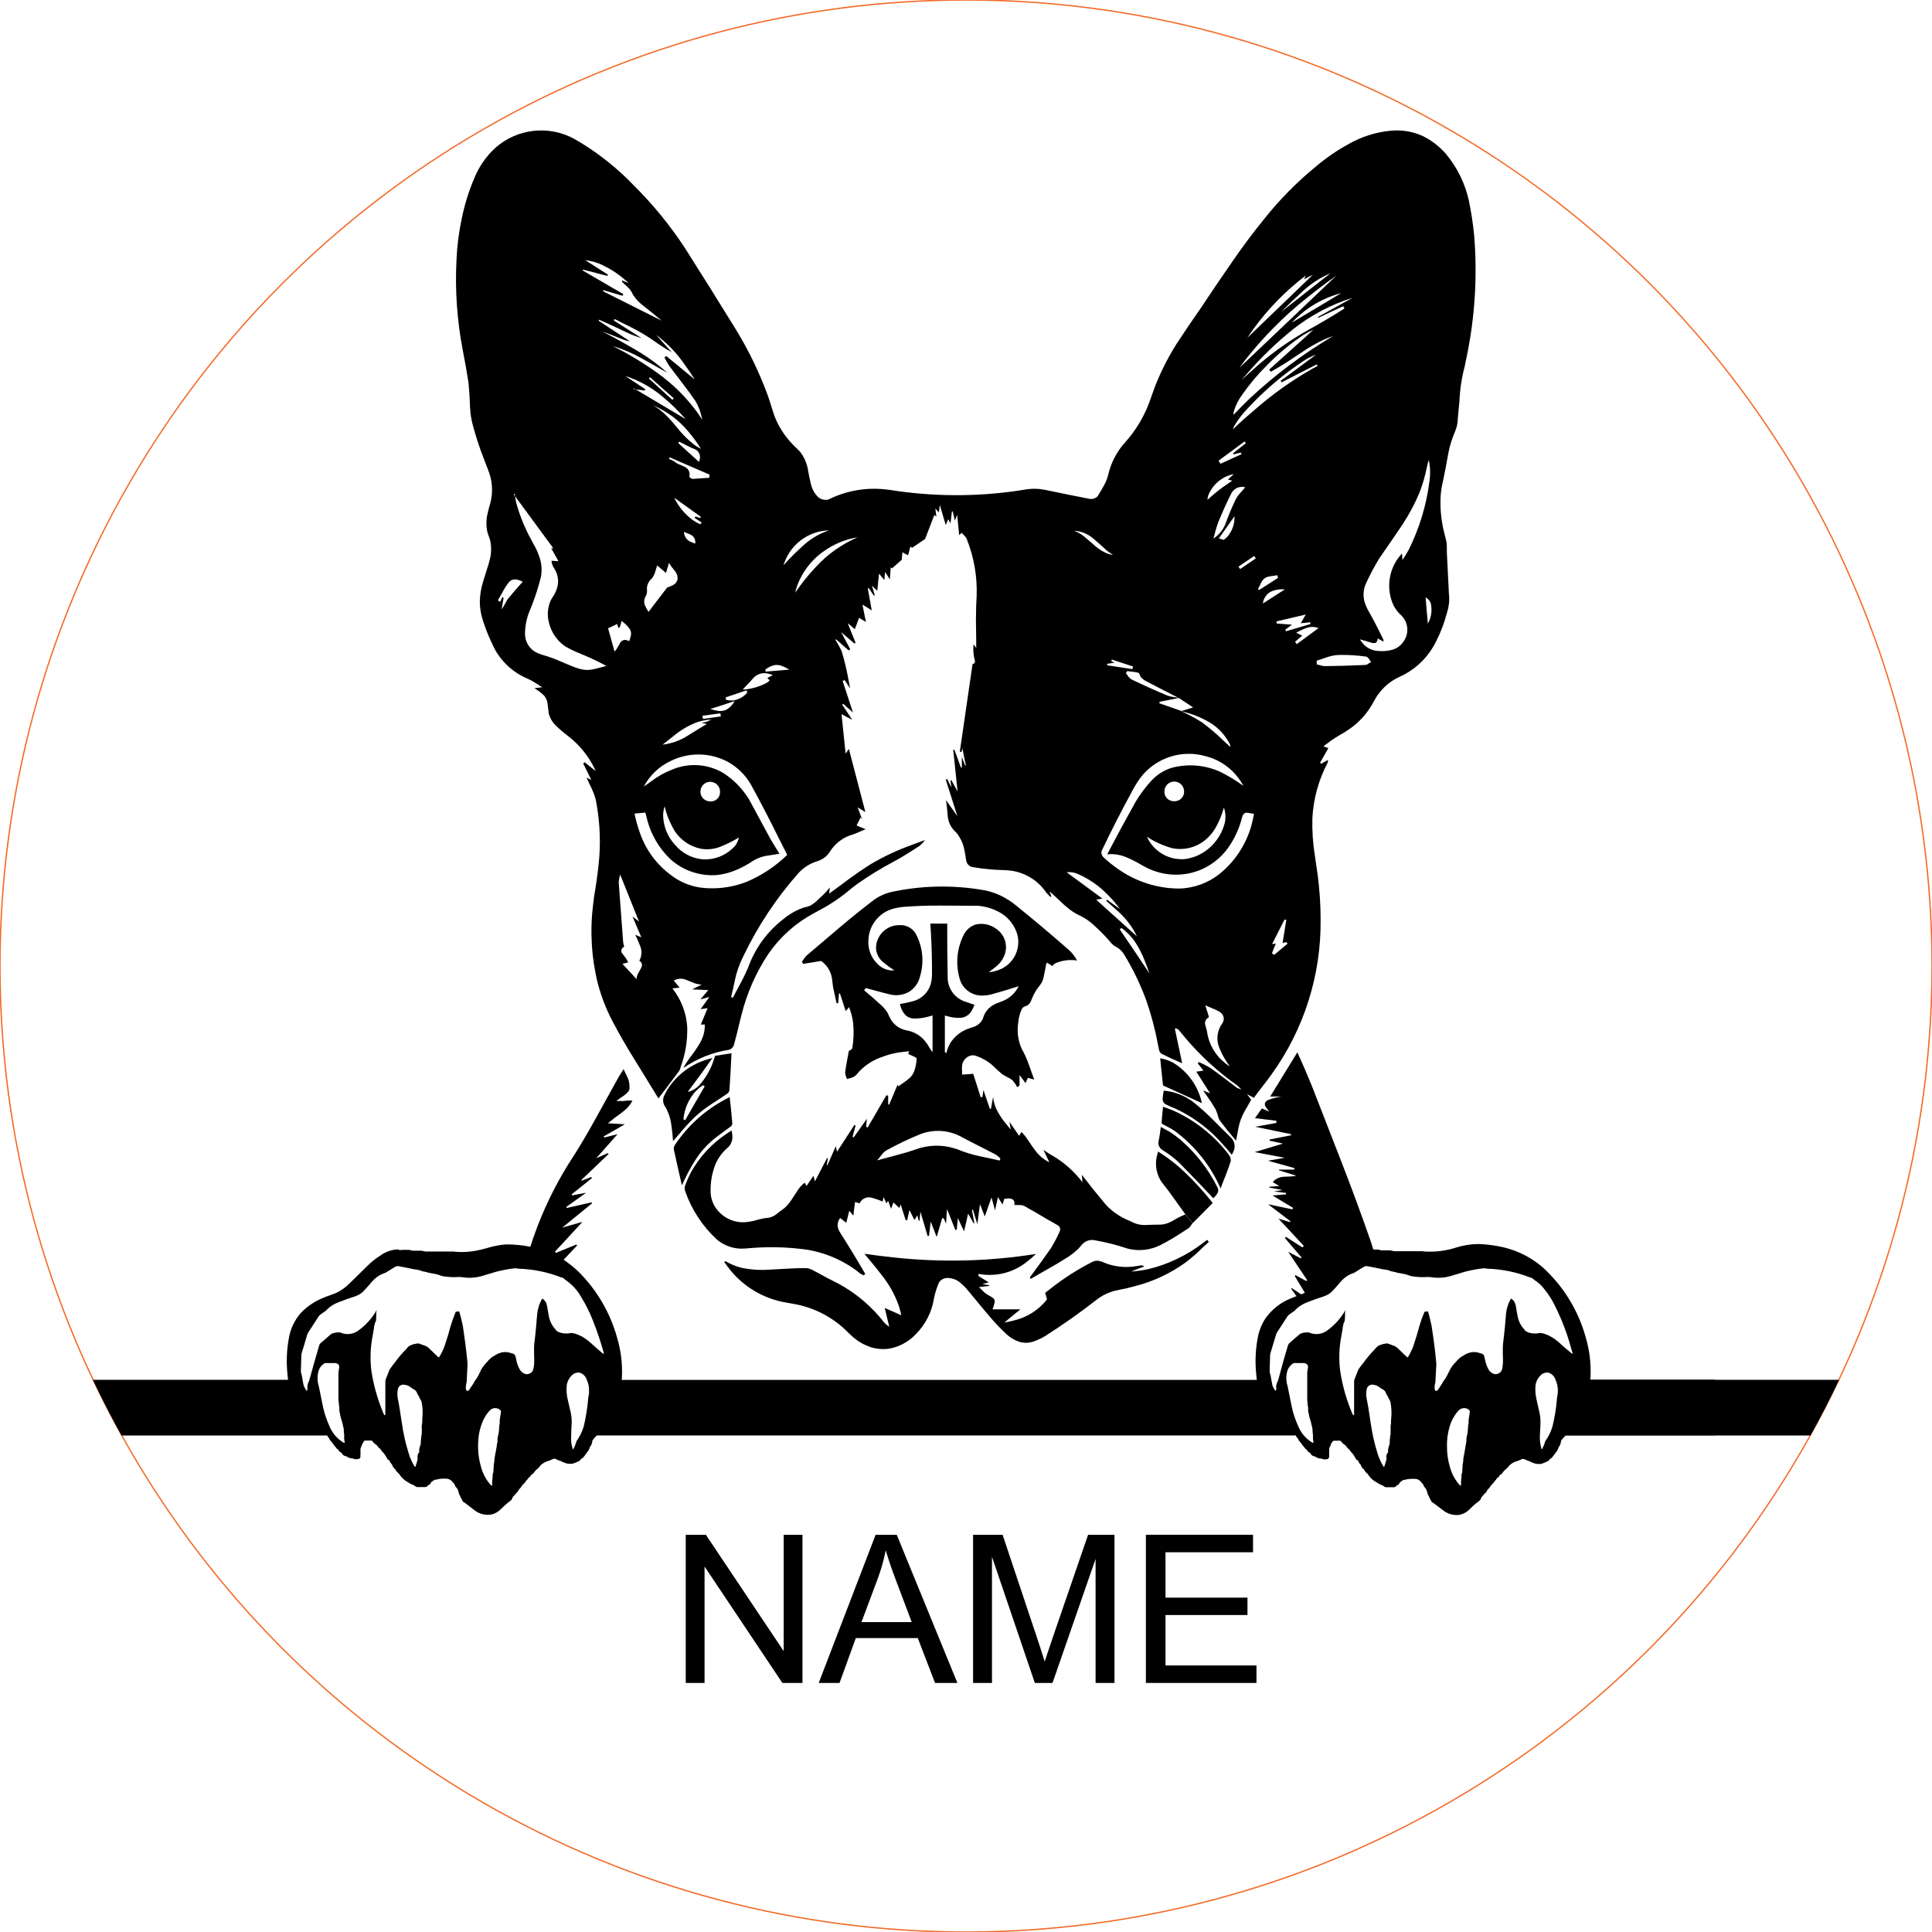 <svg viewBox="-40 -40 280 280" height="280.000mm" width="280.000mm" xmlns:xlink="http://www.w3.org/1999/xlink" xmlns="http://www.w3.org/2000/svg">
    <circle cy="0" cx="0" r="140" style="stroke:#f36926;stroke-width:0.05mm;fill:none" transform="matrix(1,0,0,-1,100,100)"></circle>
    <path d="M88.392,155.508L88.896,155.452C90.376,155.179,91.728,154.435,92.752,153.332C94.121,151.951,95.027,150.179,95.344,148.26L95.48,147.636C95.636,147.023,95.842,146.423,96.096,145.844C96.424,145.373,96.994,145.133,97.56,145.228C98.204,145.283,98.81,145.553,99.28,145.996C99.565,146.244,99.834,146.508,100.088,146.788C100.971,147.842,101.848,148.9,102.72,149.964L103.304,150.652C104.11,151.622,104.978,152.539,105.904,153.396C106.431,153.876,107.052,154.241,107.728,154.468C108.426,154.674,109.173,154.649,109.856,154.396C110.514,154.16,111.142,153.849,111.728,153.468C114.259,151.845,116.712,150.104,119.08,148.252L119.384,148.036C120.01,147.625,120.695,147.312,121.416,147.108C122.002,146.966,122.591,146.841,123.184,146.732L124.504,146.396C127.156,145.716,129.656,144.54,131.872,142.932C132.75,142.261,133.581,141.531,134.36,140.748L135.192,139.988L134.952,139.684L134.328,140.156C131.994,141.944,129.313,143.228,126.456,143.924C125.623,144.104,124.778,144.224,123.928,144.284L124.872,143.908L125.832,143.548C125.707,143.436,125.544,143.377,125.376,143.388L124.664,143.5C122.96,143.792,121.207,143.558,119.64,142.828L119.464,142.78C119.125,142.68,118.762,142.694,118.432,142.82C116.243,143.923,114.171,145.244,112.248,146.764L111.472,147.364L111.696,148.148C111.735,148.223,111.731,148.314,111.688,148.388C110.486,149.886,108.815,150.937,106.944,151.372C106.489,151.497,106.027,151.596,105.56,151.668L107.88,149.756L103.84,149.756C103.995,149.392,104.105,149.011,104.168,148.62C104.167,148.378,104.031,148.156,103.816,148.044C103.585,147.895,103.347,147.756,103.104,147.628L102.8,147.42C102.486,147.132,102.176,146.839,101.872,146.54C102.375,146.492,102.876,146.433,103.376,146.364L103.376,146.276C103.041,146.204,102.705,146.138,102.368,146.076L102.528,146.044L103.296,145.852L101.8,144.924L101.816,144.62L102.448,144.716C104.739,144.977,107.038,144.308,108.832,142.86C109.292,142.514,109.728,142.137,110.136,141.732C103.362,142.811,96.476,142.985,89.656,142.252C88.194,142.099,86.735,141.918,85.28,141.708C85.826,142.382,86.378,143.051,86.936,143.716L87.736,144.74C88.813,146.063,89.657,147.558,90.232,149.164C90.391,149.641,90.521,150.128,90.624,150.62C89.827,150.261,89.025,149.906,88.224,149.556L88.552,150.932L88.88,152.276C88.461,152.012,88.099,151.667,87.816,151.26L87.44,150.812C85.522,148.585,83.16,146.783,80.504,145.524L79.864,145.196L78.592,144.5L77.944,144.164L77.68,144.02C77.409,143.887,77.116,143.806,76.816,143.78C76.056,143.78,75.295,143.801,74.536,143.844L71.568,144.004C70.208,144.107,68.84,144.021,67.504,143.748C66.677,143.544,65.885,143.221,65.152,142.788L65.12,142.788C65.067,142.819,65.016,142.854,64.968,142.892C65.143,143.145,65.322,143.396,65.504,143.644C67.553,146.38,70.58,148.22,73.952,148.78L74.992,148.964C78.06,149.491,80.878,150.989,83.032,153.236L83.328,153.508C84.186,154.337,85.228,154.951,86.368,155.3C87.026,155.481,87.71,155.552,88.392,155.508z" style="stroke:none;fill:#000000;fill-rule:evenodd"></path>
    <path d="M134.296,135.82L135.752,134.348C134.336,132.542,132.773,130.857,131.08,129.308C130.068,128.416,128.984,127.608,127.84,126.892L127.752,127.22C127.356,128.483,127.504,129.854,128.16,131.004C128.281,131.204,128.415,131.397,128.56,131.58L129.4,132.66C130.208,133.771,131.006,134.883,131.8,136.004C132.154,136.42,132.507,136.84,132.856,137.26L134.296,135.82z" style="stroke:none;fill:#000000;fill-rule:evenodd"></path>
    <path d="M135.992,133.508C136.203,133.303,136.378,133.066,136.512,132.804C136.596,132.55,136.563,132.272,136.424,132.044C135.099,129.394,133.255,127.038,131,125.116C130.537,124.739,130.057,124.383,129.56,124.052C129.274,123.891,128.986,123.733,128.696,123.58L128.232,123.324L128.088,124.38C128.044,124.749,127.977,125.115,127.888,125.476L127.872,125.668C127.888,126.051,128.084,126.403,128.4,126.62C128.673,126.804,128.948,126.985,129.224,127.164L129.824,127.596C130.211,127.896,130.583,128.217,130.936,128.556C132.597,130.236,134.236,131.941,135.848,133.668L135.992,133.508z" style="stroke:none;fill:#000000;fill-rule:evenodd"></path>
    <path d="M137.288,131.204C137.693,130.236,138.056,129.251,138.376,128.252C138.39,127.94,138.297,127.632,138.112,127.38C135.996,124.592,133.215,122.378,130.024,120.94C129.536,120.757,129.049,120.576,128.56,120.396L128.496,121.012C128.437,121.568,128.389,122.126,128.352,122.684C128.335,122.762,128.369,122.843,128.432,122.892C128.847,123.12,129.266,123.341,129.688,123.556L130.176,123.852C133.117,126.004,135.436,128.897,136.896,132.236L137.288,131.204z" style="stroke:none;fill:#000000;fill-rule:evenodd"></path>
    <path d="M59.024,131.364L59.216,130.964C59.808,129.68,60.518,128.453,61.336,127.3C62.074,126.321,62.947,125.451,63.928,124.716C64.583,124.22,65.245,123.731,65.912,123.252L66.024,123.124C66.092,123.043,66.132,122.942,66.136,122.836C66.029,121.557,65.901,120.279,65.752,119.004L65.136,119.316C62.203,120.872,59.7,123.128,57.848,125.884C57.775,125.996,57.716,126.117,57.672,126.244C57.648,126.354,57.642,126.468,57.656,126.58C58.034,128.318,58.424,130.056,58.824,131.788L59.024,131.364z" style="stroke:none;fill:#000000;fill-rule:evenodd"></path>
    <path d="M138.712,126.996C139.116,126.263,138.956,125.349,138.328,124.796L137.096,123.588L135.88,122.372C134.925,121.399,133.91,120.488,132.84,119.644C131.613,118.75,130.168,118.203,128.656,118.06L128.568,118.58L128.496,119.244C128.474,119.599,128.677,119.929,129,120.076C129.485,120.308,129.976,120.526,130.472,120.732L131.248,121.116C133.501,122.303,135.516,123.895,137.192,125.812C137.652,126.314,138.095,126.832,138.52,127.364L138.712,126.996z" style="stroke:none;fill:#000000;fill-rule:evenodd"></path>
    <path d="M134.04,119.276C133.415,117.103,132.004,115.241,130.08,114.052C129.481,113.711,128.825,113.484,128.144,113.38L128.344,115.348L128.552,117.316L131.376,118.596L134.192,119.884L134.04,119.276z" style="stroke:none;fill:#000000;fill-rule:evenodd"></path>
    <path d="M58.432,124.356C59.128,123.515,59.865,122.709,60.64,121.94C61.426,121.211,62.275,120.553,63.176,119.972L64.256,119.268L65.336,118.548C65.526,118.436,65.662,118.251,65.712,118.036C65.835,116.239,65.936,114.443,66.016,112.644L63.632,113.02L63.464,113.548C63.033,114.931,62.31,116.205,61.344,117.284C60.965,117.688,60.492,117.993,59.968,118.172L59.68,118.228C60.908,116.618,62.103,114.983,63.264,113.324L62.704,113.484C60.257,114.154,58.143,115.704,56.768,117.836C56.553,118.189,56.361,118.555,56.192,118.932C56.046,119.363,56.086,119.836,56.304,120.236L56.608,120.74C57.006,121.553,57.253,122.431,57.336,123.332C57.429,124.009,57.498,124.69,57.544,125.372L58.432,124.356zM59.176,122.292L59.048,122.22C59.171,120.81,59.721,119.47,60.624,118.38C60.988,117.952,61.414,117.58,61.888,117.276L62.136,117.428L60.712,119.892L59.288,122.364L59.176,122.292z" style="stroke:none;fill:#000000;fill-rule:evenodd"></path>
    <path d="M171.544,179.54L171.744,179.484C172.212,179.35,172.636,179.096,172.976,178.748C173.155,178.585,173.328,178.417,173.496,178.244L173.76,178.004C173.971,177.83,174.187,177.662,174.408,177.5L174.496,177.404C174.585,177.308,174.646,177.189,174.672,177.06L174.736,176.948L174.976,176.692L175.064,176.572C175.165,176.46,175.275,176.355,175.392,176.26L175.432,176.196L175.496,176.036C175.582,175.911,175.682,175.796,175.792,175.692L175.912,175.54L176.136,175.22C176.232,175.111,176.336,175.009,176.448,174.916L176.472,174.86C176.58,174.711,176.698,174.57,176.824,174.436L176.92,174.276L177.16,174.076C177.25,174.004,177.316,173.906,177.352,173.796L177.4,173.748C177.452,173.713,177.508,173.685,177.568,173.668L177.624,173.628C177.713,173.525,177.794,173.416,177.864,173.3L178.048,173.1C178.187,172.969,178.328,172.841,178.472,172.716L178.656,172.516L178.688,172.444C179.016,172.106,179.432,171.865,179.888,171.748L180.128,171.66C180.285,171.601,180.437,171.532,180.584,171.452L180.696,171.428C180.894,171.456,181.084,171.525,181.256,171.628L181.44,171.7L181.632,171.756L181.872,171.884C182.123,172.002,182.386,172.094,182.656,172.156C182.898,172.175,183.141,172.177,183.384,172.164L183.424,172.14C183.538,172.087,183.655,172.045,183.776,172.012L183.944,171.94L184.112,171.852C184.178,171.823,184.244,171.796,184.312,171.772L184.376,171.732C184.464,171.649,184.547,171.561,184.624,171.468L184.712,171.396L184.808,171.34C184.923,171.26,185.016,171.152,185.08,171.028C185.239,170.827,185.397,170.624,185.552,170.42C185.712,170.222,185.824,169.989,185.88,169.74L185.928,169.676L185.984,169.612C186.131,169.375,186.218,169.106,186.24,168.828L186.272,168.764C186.449,168.504,186.659,168.267,186.896,168.06L208.608,168.06L208.608,168.044L222.384,168.044C223.858,165.4,225.243,162.708,226.536,159.972L208.608,159.972L208.608,159.94L190.488,159.94L190.512,159.5C190.597,157.564,190.356,155.628,189.8,153.772C188.712,149.844,186.521,146.31,183.488,143.588C181.627,142.013,179.374,140.974,176.968,140.58C176.072,140.419,175.166,140.323,174.256,140.292C173.154,140.304,172.059,140.48,171.008,140.812L170.472,140.972C169.135,141.33,167.749,141.465,166.368,141.372L166.136,141.332L162.048,141.332C161.878,141.306,161.709,141.268,161.544,141.22L161.4,141.212L160.2,141.212C160.074,141.192,159.95,141.157,159.832,141.108L159.664,141.092L159.032,141.092L158.696,140.012C157.314,136.038,155.858,132.091,154.328,128.172L150.16,117.468C149.483,115.8,148.771,114.146,148.024,112.508L144.088,118.916L145.688,118.916C145.019,119.016,144.364,119.193,143.736,119.444C143.568,119.53,143.429,119.664,143.336,119.828C143.284,120.044,143.327,120.271,143.456,120.452C143.608,120.685,143.779,120.904,143.968,121.108L142.88,120.644C142.543,121.11,142.21,121.581,141.88,122.052L143.464,122.244L144.992,122.428L144.976,122.748L142.736,123.148L141.92,123.3L145.856,124.116L147.12,124.372L147.088,124.54L143.984,125.148L143.992,125.316L144.864,125.5L145.936,125.74L141.84,126.972L144.032,127.388L146.184,127.796L143.76,128.22L147.616,129.292C147.605,129.366,147.586,129.438,147.56,129.508L145.368,129.508L145.36,129.612L147.192,130.18L147.864,130.396L147.4,130.476C147.094,130.503,146.787,130.519,146.48,130.524L146.04,130.548C145.426,130.566,144.85,130.845,144.456,131.316L145.4,131.892C144.923,131.919,144.445,131.951,143.968,131.988L143.968,132.116L144.928,132.292L145.88,132.468C145.468,132.527,145.057,132.594,144.648,132.668L146.392,132.892L146.368,133.1L145.936,133.132L144.424,133.26C145.446,133.876,146.371,134.434,147.392,135.052L147.344,135.156L147.304,135.268L143.784,134.532L147.024,136.996L146.944,137.116L146.56,136.996L145.28,136.62C146.512,137.924,147.737,139.237,148.952,140.556L148.76,140.788L146.352,139.252L146.296,139.348L146.224,139.436L148.624,142.236L148.576,142.292L148.52,142.364L147.704,141.94L146.696,141.42C147.645,142.836,148.493,144.105,149.44,145.524C149.4,145.57,149.36,145.615,149.32,145.66L147.744,144.796L147.656,144.948L149.112,147.364C148.94,147.447,148.764,147.522,148.584,147.588C148.117,147.285,147.654,146.979,147.192,146.668L147.128,146.772L147.512,147.316L147.888,147.852L147.112,148.156C145.628,148.744,144.345,149.746,143.416,151.044C142.817,151.955,142.419,152.983,142.248,154.06C141.955,155.696,141.888,157.365,142.048,159.02L142.144,159.988L50.112,159.988L50.136,159.556C50.222,157.629,49.984,155.701,49.432,153.852C48.422,150.223,46.484,146.92,43.808,144.268C43.147,143.648,42.438,143.081,41.688,142.572L43.64,140.5C43.615,140.449,43.585,140.402,43.552,140.356L40.56,141.58L40.44,141.38L41.464,140.284L44.408,137.092L43.792,137.26L41.488,137.916L42.624,136.988L45.808,134.388L45.768,134.324L45.744,134.252L42.144,135.068L42.08,134.908L44.952,132.86C44.275,132.986,43.588,133.116,42.912,133.244L42.872,133.076L45.784,130.74L45.664,130.58L44.992,130.852L44.328,131.116C44.3,131.083,44.277,131.045,44.264,131.004L46.232,129.132L48.2,127.244L48.104,127.116L47.744,127.276L46.416,127.852L49.496,124.372C48.855,124.541,48.212,124.704,47.568,124.86L47.536,124.772L47.504,124.692C48.523,124.102,49.536,123.522,50.56,122.94C49.928,122.902,48.736,122.833,48.104,122.796C48.734,122.263,49.388,121.758,50.064,121.284L50.536,120.908C50.999,120.522,51.382,120.049,51.664,119.516L51.336,119.492C51.049,119.492,50.763,119.513,50.48,119.556L50.224,119.572L49.936,119.564L49.656,119.564L49.328,119.556L49.632,119.332L49.928,119.108L50.192,118.94C50.524,118.729,50.823,118.47,51.08,118.172C51.209,117.985,51.263,117.757,51.232,117.532C51.247,116.998,51.122,116.468,50.872,115.996L50.624,115.484L50.376,114.94C50.138,115.307,49.906,115.677,49.68,116.052C48.586,118.019,47.461,120.049,46.376,122.02L45.544,123.508C44.559,125.254,43.515,126.967,42.416,128.644L41.944,129.42C39.816,132.97,38.108,136.755,36.856,140.7L36.752,140.668C35.637,140.454,34.504,140.347,33.368,140.348C32.434,140.42,31.511,140.594,30.616,140.868L30.072,141.012C28.744,141.386,27.36,141.525,25.984,141.42L25.744,141.38L21.664,141.38C21.492,141.351,21.322,141.316,21.152,141.276L21.008,141.26L19.816,141.26C19.685,141.252,19.557,141.217,19.44,141.156L19.272,141.148C18.813,141.118,18.353,141.126,17.896,141.172C17.778,141.095,17.636,141.063,17.496,141.084C16.711,141.138,15.954,141.401,15.304,141.844C14.516,142.326,13.79,142.904,13.144,143.564C12.358,144.323,11.575,145.09,10.8,145.86L10.28,146.356C9.627,146.935,8.862,147.374,8.032,147.644C7.764,147.746,7.494,147.844,7.224,147.94L6.808,148.108C5.618,148.587,4.542,149.309,3.648,150.228C2.689,151.298,2.064,152.624,1.848,154.044C1.553,155.68,1.486,157.349,1.648,159.004L1.744,159.972L-26.536,159.972C-25.243,162.708,-23.858,165.401,-22.384,168.044L7.368,168.044L7.408,168.02L7.48,168.172C7.555,168.272,7.632,168.371,7.712,168.468L7.768,168.572L7.8,168.684L7.88,168.756C7.959,168.83,8.022,168.92,8.064,169.02L8.16,169.108L8.216,169.156L8.248,169.228C8.362,169.418,8.502,169.59,8.664,169.74C8.708,169.816,8.759,169.888,8.816,169.956L8.84,169.964C8.984,170.048,9.096,170.178,9.16,170.332L9.224,170.396C9.298,170.447,9.375,170.493,9.456,170.532L9.52,170.596C9.58,170.668,9.634,170.746,9.68,170.828L9.768,170.9C9.9,170.983,10.047,171.04,10.2,171.068L10.384,171.164L10.568,171.268C10.733,171.335,10.91,171.365,11.088,171.356C11.397,171.511,11.757,171.529,12.08,171.404C12.174,171.345,12.232,171.243,12.232,171.132C12.251,170.78,12.253,170.428,12.24,170.076L12.264,169.892C12.315,169.752,12.371,169.613,12.432,169.476C12.471,169.316,12.548,169.168,12.656,169.044C12.68,168.879,12.826,168.76,12.992,168.772L13.76,168.772C13.865,168.763,13.964,168.821,14.008,168.916L14.104,169.044C14.254,169.181,14.411,169.309,14.576,169.428L14.72,169.588L14.848,169.764C14.899,169.826,14.961,169.878,15.032,169.916L15.136,170.036C15.226,170.137,15.308,170.244,15.384,170.356L15.448,170.436L15.624,170.612L15.752,170.804L15.88,170.988C15.976,171.123,16.056,171.268,16.12,171.42L16.168,171.492C16.227,171.558,16.305,171.603,16.392,171.62L16.424,171.652C16.466,171.709,16.496,171.775,16.512,171.844L16.568,171.948C16.645,172.059,16.727,172.166,16.816,172.268L16.872,172.388L16.92,172.516C16.996,172.671,17.109,172.805,17.248,172.908L17.344,173.044L17.424,173.18C17.546,173.332,17.683,173.471,17.832,173.596C18.153,174.128,18.616,174.56,19.168,174.844C19.389,175.001,19.631,175.125,19.888,175.212L20.088,175.324L20.28,175.46C20.355,175.496,20.437,175.516,20.52,175.516L21.64,175.516C21.781,175.511,21.91,175.436,21.984,175.316L22.072,175.244L22.28,175.132C22.364,175.077,22.422,174.991,22.44,174.892L22.504,174.788C22.581,174.723,22.667,174.669,22.76,174.628C22.882,174.493,23.059,174.422,23.24,174.436L23.424,174.396L23.568,174.356C23.996,174.284,24.432,174.271,24.864,174.316C25.185,174.386,25.464,174.582,25.64,174.86C25.807,174.969,25.92,175.143,25.952,175.34L26.016,175.436L26.296,175.772C26.391,176.002,26.466,176.241,26.52,176.484L26.6,176.66L26.696,176.82L26.736,176.948C26.788,177.076,26.855,177.197,26.936,177.308L26.992,177.444L27.016,177.516C27.052,177.579,27.102,177.633,27.16,177.676L27.48,177.884C27.786,178.11,28.087,178.342,28.384,178.58L28.68,178.804C29.419,179.435,30.413,179.679,31.36,179.46C31.827,179.324,32.249,179.068,32.584,178.716L33.112,178.22C33.394,177.944,33.699,177.693,34.024,177.468L34.112,177.38C34.191,177.274,34.251,177.155,34.288,177.028L34.352,176.916C34.424,176.829,34.501,176.746,34.584,176.668C34.726,176.491,34.881,176.325,35.048,176.172C35.12,175.975,35.244,175.8,35.408,175.668L35.52,175.516L35.744,175.196C35.842,175.087,35.947,174.982,36.056,174.884C36.154,174.705,36.284,174.545,36.44,174.412L36.528,174.252L36.768,174.052C36.867,173.958,36.948,173.847,37.008,173.724L37.088,173.668L37.184,173.636L37.232,173.604C37.327,173.505,37.41,173.395,37.48,173.276L37.656,173.076L37.872,172.884C38.013,172.764,38.144,172.633,38.264,172.492L38.304,172.42L38.36,172.34C38.626,172.105,38.932,171.921,39.264,171.796L39.504,171.724C39.742,171.639,39.974,171.54,40.2,171.428L40.312,171.404C40.393,171.396,40.475,171.416,40.544,171.46L40.864,171.604C40.985,171.658,41.111,171.701,41.24,171.732C41.561,171.91,41.906,172.042,42.264,172.124C42.506,172.151,42.749,172.156,42.992,172.14L43.04,172.116C43.15,172.062,43.266,172.02,43.384,171.988L43.56,171.916L43.72,171.828C43.785,171.792,43.855,171.765,43.928,171.748L43.984,171.708L44.24,171.436C44.293,171.389,44.352,171.348,44.416,171.316L44.496,171.244C44.619,171.123,44.729,170.989,44.824,170.844C44.919,170.733,45.002,170.612,45.072,170.484C45.276,170.265,45.421,169.998,45.496,169.708C45.711,169.455,45.836,169.136,45.848,168.804L45.88,168.74C46.055,168.478,46.265,168.241,46.504,168.036L147.8,168.036C147.833,168.087,147.855,168.144,147.864,168.204L147.968,168.332L148.096,168.476C148.141,168.55,148.174,168.631,148.192,168.716C148.303,168.805,148.393,168.916,148.456,169.044C148.567,169.144,148.661,169.262,148.728,169.396L148.824,169.524C148.896,169.609,148.971,169.692,149.048,169.772C149.095,169.844,149.146,169.913,149.2,169.98L149.232,169.988C149.37,170.08,149.48,170.207,149.552,170.356L149.616,170.428C149.692,170.473,149.769,170.516,149.848,170.556L149.912,170.62C149.948,170.67,149.982,170.721,150.016,170.772L150.072,170.852C150.17,170.96,150.303,171.029,150.448,171.044L150.584,171.1L150.952,171.292C151.118,171.356,151.294,171.389,151.472,171.388C151.774,171.524,152.115,171.548,152.432,171.452C152.532,171.392,152.603,171.294,152.632,171.18L152.632,170.1C152.643,169.887,152.708,169.68,152.824,169.5C152.855,169.339,152.93,169.189,153.04,169.068C153.079,168.913,153.216,168.803,153.376,168.796L154.152,168.796C154.256,168.791,154.353,168.848,154.4,168.94L154.496,169.076C154.639,169.218,154.797,169.345,154.968,169.452L155.104,169.612C155.158,169.681,155.212,169.75,155.264,169.82C155.46,169.982,155.632,170.171,155.776,170.38L155.832,170.46C155.868,170.519,155.916,170.57,155.976,170.604L156.016,170.644L156.04,170.7L156.16,170.852C156.304,171.07,156.437,171.294,156.56,171.524L156.664,171.604L156.784,171.644C156.844,171.708,156.882,171.789,156.896,171.876L157.04,172.092L157.2,172.3C157.238,172.38,157.276,172.459,157.312,172.54L157.368,172.66C157.439,172.769,157.531,172.861,157.64,172.932L157.736,173.076L157.808,173.204C157.925,173.36,158.062,173.5,158.216,173.62C158.537,174.154,159.003,174.587,159.56,174.868C159.779,175.023,160.019,175.147,160.272,175.236L160.44,175.324L160.664,175.484C160.74,175.525,160.826,175.545,160.912,175.54L162.024,175.54C162.162,175.532,162.289,175.461,162.368,175.348L162.464,175.268C162.529,175.228,162.596,175.191,162.664,175.156L162.744,175.1C162.778,175.041,162.808,174.98,162.832,174.916L162.896,174.82C162.975,174.758,163.058,174.702,163.144,174.652C163.268,174.521,163.444,174.449,163.624,174.46L163.808,174.42L163.952,174.38C164.381,174.318,164.816,174.305,165.248,174.34C165.571,174.406,165.852,174.603,166.024,174.884C166.191,174.997,166.307,175.173,166.344,175.372L166.408,175.46L166.68,175.804C166.777,176.031,166.852,176.267,166.904,176.508L166.984,176.684L167.088,176.852L167.128,176.98C167.171,177.108,167.236,177.227,167.32,177.332C167.359,177.477,167.439,177.608,167.552,177.708L167.864,177.916C168.359,178.289,168.874,178.677,169.368,179.052L169.648,179.212C170.23,179.517,170.893,179.632,171.544,179.54zM183.424,170.012L183.392,169.948C183.221,169.35,183.145,168.729,183.168,168.108C183.192,167.54,183.222,166.972,183.256,166.404L183.256,165.972C183.256,165.574,183.213,165.177,183.128,164.788L182.656,162.692C182.519,162.056,182.479,161.404,182.536,160.756C182.639,160.102,182.992,159.515,183.52,159.116C183.795,158.954,184.117,158.892,184.432,158.94C184.931,159.104,185.315,159.506,185.456,160.012C185.781,160.757,185.862,161.586,185.688,162.38L185.616,162.876L185.632,162.852C185.524,164.168,185.31,165.474,184.992,166.756C184.768,167.501,184.422,168.204,183.968,168.836C183.852,169.243,183.694,169.637,183.496,170.012C183.472,170.017,183.448,170.017,183.424,170.012zM43.024,170.012L43.008,169.988C42.834,169.498,42.752,168.98,42.768,168.46C42.781,167.665,42.811,166.87,42.856,166.076L42.848,165.756C42.835,165.431,42.795,165.107,42.728,164.788L42.248,162.692C42.107,162.057,42.069,161.403,42.136,160.756C42.239,160.102,42.592,159.515,43.12,159.116C43.392,158.955,43.711,158.893,44.024,158.94C44.526,159.101,44.914,159.504,45.056,160.012C45.282,160.483,45.386,161.003,45.36,161.524C45.383,161.811,45.359,162.101,45.288,162.38L45.216,162.876L45.232,162.852C45.116,164.167,44.902,165.472,44.592,166.756C44.368,167.501,44.022,168.204,43.568,168.836C43.452,169.243,43.294,169.638,43.096,170.012L43.056,170.02L43.024,170.012zM31.216,175.3L31.176,175.276C30.467,174.506,29.961,173.571,29.704,172.556C29.361,171.367,29.229,170.127,29.312,168.892C29.354,167.747,29.638,166.624,30.144,165.596C30.387,165.136,30.694,164.713,31.056,164.34C31.468,163.984,32.077,163.984,32.488,164.34L32.584,164.444C32.619,164.548,32.616,164.662,32.576,164.764C32.574,164.908,32.553,165.05,32.512,165.188C32.501,165.339,32.48,165.488,32.448,165.636L32.424,165.868L32.424,166.284C32.41,166.359,32.394,166.434,32.376,166.508C32.352,166.868,32.323,167.229,32.288,167.588L32.224,167.892C32.129,168.214,32.089,168.549,32.104,168.884L32.08,169.044L32.04,169.204C32.017,169.361,31.996,169.518,31.976,169.676C31.917,169.943,31.869,170.213,31.832,170.484C31.756,170.836,31.695,171.191,31.648,171.548L31.648,171.748C31.631,171.89,31.607,172.032,31.576,172.172L31.528,172.772L31.504,173.38C31.492,173.429,31.47,173.475,31.44,173.516L31.408,173.652C31.388,173.843,31.377,174.036,31.376,174.228C31.333,174.568,31.314,174.91,31.32,175.252L31.304,175.276L31.28,175.3L31.248,175.316L31.216,175.3zM171.632,175.3L171.592,175.276C170.883,174.506,170.377,173.571,170.12,172.556C169.852,171.658,169.715,170.725,169.712,169.788C169.668,168.783,169.789,167.777,170.072,166.812C170.314,165.941,170.752,165.137,171.352,164.46C171.715,164.046,172.324,163.954,172.792,164.244C172.87,164.301,172.94,164.368,173,164.444C173.033,164.549,173.031,164.661,172.992,164.764C172.991,164.908,172.969,165.05,172.928,165.188C172.917,165.339,172.896,165.488,172.864,165.636L172.84,165.868L172.84,166.284C172.83,166.361,172.811,166.436,172.784,166.508C172.768,166.869,172.742,167.229,172.704,167.588L172.64,167.892C172.546,168.214,172.505,168.549,172.52,168.884C172.453,169.252,172.389,169.619,172.328,169.988L172.248,170.484L172.184,170.82C172.103,171.164,172.058,171.515,172.048,171.868L171.984,172.172C171.952,172.574,171.93,172.977,171.92,173.38L171.896,173.452L171.856,173.516C171.808,173.693,171.791,173.877,171.808,174.06L171.792,174.228L171.76,174.396C171.747,174.681,171.739,174.967,171.736,175.252L171.72,175.276L171.696,175.3L171.664,175.316L171.632,175.3zM9.84,169.092L9.776,169.068C8.832,168.495,8.103,167.626,7.704,166.596C7.331,165.768,7.042,164.905,6.84,164.02C6.624,162.978,6.41,161.927,6.2,160.884C5.956,160.121,5.962,159.3,6.216,158.54C6.378,158.122,6.681,157.774,7.072,157.556L7.176,157.548L8.552,157.548C8.79,157.548,9.012,157.672,9.136,157.876C9.175,158.059,9.17,158.248,9.12,158.428C9.101,158.602,9.077,158.775,9.048,158.948L9.048,162.916L9.104,163.324L9.128,163.732L9.168,163.836C9.184,164.012,9.189,164.188,9.184,164.364L9.2,164.572C9.291,165.107,9.425,165.634,9.6,166.148C9.666,166.461,9.738,166.773,9.816,167.084L9.824,167.3L9.832,167.54L9.864,167.78C9.893,167.968,9.896,168.159,9.872,168.348L9.888,168.572C9.895,168.726,9.919,168.879,9.96,169.028L9.952,169.076L9.944,169.092C9.912,169.112,9.873,169.11,9.84,169.092zM150.24,169.092L150.176,169.068C149.232,168.494,148.504,167.625,148.104,166.596C147.732,165.768,147.443,164.905,147.24,164.02C147.02,162.977,146.81,161.931,146.608,160.884C146.357,160.122,146.359,159.3,146.616,158.54C146.783,158.125,147.084,157.778,147.472,157.556L147.52,157.548L148.952,157.548C149.19,157.551,149.41,157.674,149.536,157.876C149.582,158.058,149.579,158.25,149.52,158.428C149.501,158.602,149.477,158.775,149.448,158.948L149.456,159.084L149.456,162.916L149.504,163.324L149.528,163.732L149.568,163.836C149.594,164.011,149.6,164.188,149.584,164.364L149.6,164.572C149.693,165.107,149.827,165.634,150,166.148C150.066,166.461,150.138,166.773,150.216,167.084L150.224,167.3L150.232,167.54L150.264,167.78C150.291,167.968,150.296,168.159,150.28,168.348L150.288,168.572C150.306,168.725,150.33,168.877,150.36,169.028L150.36,169.076L150.344,169.092L150.296,169.1L150.24,169.092zM20.136,172.58L20.104,172.564C19.734,171.97,19.444,171.33,19.24,170.66C18.783,169.211,18.449,167.725,18.24,166.22L17.88,163.916C17.828,163.572,17.764,163.231,17.688,162.892L17.64,162.612C17.556,162.139,17.575,161.653,17.696,161.188C17.835,160.826,18.211,160.615,18.592,160.684C18.961,160.72,19.31,160.868,19.592,161.108L19.752,161.228L19.928,161.324C20.199,161.451,20.401,161.691,20.48,161.98L20.528,162.084C20.584,162.179,20.643,162.272,20.704,162.364C20.802,162.596,20.917,162.821,21.048,163.036L21.088,163.148C21.121,163.305,21.151,163.462,21.176,163.62C21.269,164.297,21.274,164.982,21.192,165.66C21.215,165.992,21.19,166.326,21.12,166.652C21.142,167.054,21.142,167.458,21.12,167.86C21.109,167.958,21.087,168.055,21.056,168.148C21.054,168.333,21.035,168.518,21,168.7L20.992,168.924L20.992,169.076C20.98,169.295,20.926,169.51,20.832,169.708L20.784,169.916C20.749,170.09,20.741,170.268,20.76,170.444L20.744,170.5L20.704,170.564L20.64,170.604C20.502,170.864,20.463,171.165,20.528,171.452L20.52,171.532C20.43,171.869,20.329,172.202,20.216,172.532L20.2,172.564L20.168,172.588L20.136,172.58zM160.552,172.58L160.512,172.564C160.152,171.965,159.862,171.326,159.648,170.66C159.194,169.21,158.86,167.725,158.648,166.22L158.296,163.916C158.234,163.575,158.17,163.232,158.104,162.892L158.056,162.612C157.964,162.139,157.983,161.652,158.112,161.188C158.252,160.827,158.627,160.617,159.008,160.684C159.375,160.718,159.721,160.867,160,161.108L160.168,161.228L160.344,161.324C160.616,161.451,160.818,161.691,160.896,161.98L160.944,162.084C161,162.179,161.059,162.272,161.12,162.364C161.218,162.596,161.333,162.821,161.464,163.036L161.504,163.148C161.681,164.025,161.713,164.925,161.6,165.812C161.62,166.094,161.599,166.377,161.536,166.652C161.547,166.956,161.547,167.26,161.536,167.564C161.557,167.761,161.536,167.96,161.472,168.148C161.469,168.333,161.45,168.518,161.416,168.7L161.408,168.924L161.408,169.076C161.399,169.295,161.344,169.511,161.248,169.708L161.2,169.916C161.168,170.09,161.157,170.267,161.168,170.444L161.16,170.5L161.12,170.564L161.056,170.604C160.924,170.866,160.882,171.165,160.944,171.452L160.936,171.532C160.836,171.865,160.735,172.2,160.632,172.532C160.621,172.555,160.606,172.575,160.584,172.588L160.552,172.58zM156.136,165.084L156.096,165.06C156.051,164.991,156.011,164.919,155.976,164.844C155.147,162.892,154.564,160.844,154.24,158.748C154.045,157.276,154.058,155.784,154.28,154.316C154.38,153.73,154.481,153.149,154.584,152.564C154.603,152.281,154.657,152.002,154.744,151.732C154.777,151.651,154.816,151.573,154.864,151.5L154.896,151.348C154.926,150.978,154.939,150.607,154.936,150.236L154.952,150.084L154.992,149.924L155,149.86C154.306,151.087,153.344,152.14,152.184,152.94C151.431,153.415,150.487,153.476,149.68,153.1L149.392,153.1C149.085,153.106,148.782,153.166,148.496,153.276L148.352,153.372C147.832,153.808,147.32,154.253,146.816,154.708C146.743,154.795,146.688,154.895,146.656,155.004C146.17,156.603,145.717,158.211,145.296,159.828L145.192,160.148L145.056,160.46C144.961,160.696,144.927,160.952,144.96,161.204C144.954,161.289,144.951,161.375,144.952,161.46L144.92,161.508L144.88,161.54C144.856,161.55,144.832,161.545,144.808,161.54L144.704,161.364L144.6,161.196C144.471,160.983,144.386,160.746,144.352,160.5L144.232,159.836L144.112,159.188L144.056,159.044C144.02,158.908,144.004,158.768,144.008,158.628L144.072,156.436C144.075,156.325,144.094,156.214,144.128,156.108C144.394,155.216,144.659,154.335,144.928,153.444C144.965,153.314,145.022,153.189,145.096,153.076L146.568,150.804C146.636,150.689,146.73,150.592,146.84,150.516L147.656,149.94L147.752,149.82C148.227,149.348,148.797,148.983,149.424,148.748C150.237,148.425,151.062,148.132,151.896,147.868L152.144,147.764C152.559,147.6,152.926,147.333,153.208,146.988C153.589,146.594,153.952,146.183,154.296,145.756L154.624,145.42C155.081,144.977,155.638,144.651,156.248,144.468L157.64,143.612C157.796,143.51,157.985,143.472,158.168,143.508C158.907,143.639,159.643,143.786,160.376,143.948C160.672,143.983,160.966,144.034,161.256,144.1C161.342,144.127,161.425,144.162,161.504,144.204L161.624,144.244C161.775,144.277,161.927,144.307,162.08,144.332L162.28,144.38L162.472,144.444C162.843,144.524,163.217,144.593,163.592,144.652L163.832,144.716L164.368,144.9L164.56,144.956C165.366,145.09,166.185,145.128,167,145.068L167.328,145.092L167.664,145.14C168.492,145.242,169.331,145.182,170.136,144.964C170.835,144.758,171.536,144.547,172.232,144.332L172.632,144.228C173.426,144.039,174.23,143.897,175.04,143.804C175.243,143.823,175.446,143.847,175.648,143.876C177.732,143.942,179.789,144.366,181.728,145.132C181.827,145.144,181.924,145.172,182.016,145.212L182.496,145.596L182.696,145.732C183.109,146.028,183.475,146.384,183.784,146.788C184.444,147.593,185,148.477,185.44,149.42C186.358,151.276,187.097,153.216,187.648,155.212L187.912,156.116L187.904,156.196L187.832,156.188C187.118,155.615,186.424,155.017,185.752,154.396L185.312,154.06C184.819,153.705,184.27,153.435,183.688,153.26C183.512,153.216,183.333,153.189,183.152,153.18L182.952,153.22C182.454,153.303,181.943,153.262,181.464,153.1C181.331,153.04,181.203,152.97,181.08,152.892L181.04,152.852L181,152.82L180.968,152.772L180.96,152.716L180.792,152.54C180.329,151.993,180.027,151.328,179.92,150.62C179.837,150.228,179.77,149.833,179.72,149.436L179.616,148.988C179.517,148.66,179.301,148.381,179.008,148.204L178.928,148.284C178.586,148.906,178.363,149.588,178.272,150.292C178.21,150.961,178.154,151.63,178.104,152.3L177.96,153.652L177.8,154.988L177.84,154.724L177.8,155.188C177.792,155.809,177.8,156.431,177.824,157.052L177.816,157.516C177.802,157.828,177.762,158.139,177.696,158.444C177.563,158.908,177.112,159.205,176.632,159.148C176.225,159.055,175.882,158.786,175.696,158.412C175.456,157.952,175.289,157.459,175.2,156.948L175.056,156.42L175.04,156.388L175.032,156.356L174.976,156.316L174.928,156.276C174.812,156.194,174.677,156.144,174.536,156.124C174.068,155.939,173.555,155.9,173.064,156.012L172.536,156.196L171.64,156.724L171.504,156.868L171.272,157.068C171.196,157.135,171.129,157.212,171.08,157.3C170.695,157.663,170.368,158.084,170.112,158.548L170.056,158.692C170,158.803,169.941,158.912,169.88,159.02C169.811,159.199,169.72,159.368,169.608,159.524C169.582,159.637,169.524,159.74,169.44,159.82L169.216,160.132C169.135,160.249,169.068,160.375,169.016,160.508C168.894,160.661,168.784,160.825,168.688,160.996C168.59,161.129,168.499,161.268,168.416,161.412L168.296,161.524L168.224,161.572L168.136,161.58C168.037,161.565,167.954,161.494,167.936,161.396C167.892,161.092,167.908,160.782,167.984,160.484L168.032,160.284C168.065,159.767,168.092,159.25,168.112,158.732L168.136,158.284L168.152,158.02C168.168,157.761,168.16,157.501,168.128,157.244C167.965,155.522,167.743,153.807,167.464,152.1C167.321,151.417,167.153,150.739,166.96,150.068C166.782,150.06,166.604,150.079,166.432,150.124L166.392,150.26C166.332,150.439,166.263,150.616,166.184,150.788L166.024,151.196C165.773,151.94,165.549,152.692,165.352,153.452L164.816,155.132C164.605,155.673,164.348,156.195,164.048,156.692C164.016,156.713,163.976,156.712,163.944,156.692L163.768,156.548L162.512,155.34C162.38,155.212,162.221,155.114,162.048,155.052L161.6,154.892L161.144,154.716C160.987,154.684,160.824,154.696,160.672,154.748C160.308,154.805,159.958,154.93,159.64,155.116C159.498,155.249,159.367,155.394,159.248,155.548C158.661,156.143,158.121,156.782,157.632,157.46C157.369,157.772,157.123,158.098,156.896,158.436L156.816,158.596L156.568,159.236L156.32,159.868C156.283,159.955,156.26,160.047,156.248,160.14L156.248,164.252L156.24,164.644L156.248,165.028L156.232,165.06L156.168,165.092L156.136,165.084zM15.728,165.084L15.696,165.06C15.65,164.992,15.61,164.919,15.576,164.844C14.749,162.891,14.163,160.844,13.832,158.748C13.611,157.027,13.671,155.282,14.008,153.58C14.065,153.24,14.124,152.903,14.184,152.564C14.203,152.281,14.257,152.002,14.344,151.732C14.378,151.652,14.418,151.574,14.464,151.5L14.496,151.348C14.528,150.978,14.539,150.607,14.528,150.236L14.552,150.084L14.592,149.924L14.6,149.86C13.906,151.086,12.943,152.139,11.784,152.94C11.028,153.415,10.082,153.475,9.272,153.1L8.992,153.1C8.685,153.106,8.382,153.165,8.096,153.276L7.952,153.372L6.496,154.636L6.408,154.708C6.341,154.797,6.29,154.897,6.256,155.004C5.752,156.714,5.264,158.429,4.792,160.148C4.638,160.411,4.553,160.708,4.544,161.012L4.552,161.204L4.552,161.452C4.536,161.492,4.508,161.525,4.472,161.548C4.45,161.55,4.429,161.546,4.408,161.54L4.304,161.364L4.2,161.196C4.073,160.982,3.986,160.746,3.944,160.5L3.832,159.836L3.712,159.188L3.656,159.044C3.619,158.909,3.603,158.768,3.608,158.628L3.672,156.436C3.676,156.325,3.693,156.215,3.72,156.108L4.128,154.772L4.52,153.444C4.557,153.312,4.616,153.187,4.696,153.076L6.168,150.804C6.235,150.688,6.328,150.59,6.44,150.516L7.256,149.94L7.352,149.82C7.827,149.348,8.397,148.982,9.024,148.748C9.837,148.425,10.662,148.132,11.496,147.868L11.736,147.764C12.153,147.6,12.521,147.333,12.808,146.988C13.189,146.594,13.552,146.183,13.896,145.756L14.224,145.42C14.679,144.974,15.237,144.647,15.848,144.468L17.24,143.612C17.396,143.511,17.585,143.473,17.768,143.508C18.504,143.638,19.238,143.785,19.968,143.948C20.267,143.982,20.563,144.033,20.856,144.1C20.94,144.132,21.023,144.167,21.104,144.204L21.224,144.244C21.375,144.279,21.527,144.309,21.68,144.332L21.88,144.38L22.072,144.444C22.443,144.524,22.817,144.593,23.192,144.652L23.432,144.716L23.968,144.9L24.16,144.956C24.966,145.09,25.785,145.128,26.6,145.068L26.928,145.092L27.264,145.14C28.092,145.242,28.931,145.182,29.736,144.964C30.436,144.758,31.135,144.548,31.832,144.332L32.232,144.228C33.025,144.039,33.83,143.897,34.64,143.804C34.843,143.823,35.046,143.847,35.248,143.876C37.332,143.942,39.389,144.367,41.328,145.132C41.44,145.144,41.548,145.177,41.648,145.228L41.888,145.452L42.096,145.596C42.932,146.186,43.631,146.95,44.144,147.836C44.854,148.965,45.454,150.16,45.936,151.404C46.551,152.943,47.077,154.517,47.512,156.116L47.504,156.196C47.455,156.206,47.404,156.191,47.368,156.156C46.8,155.698,46.25,155.218,45.72,154.716L45.232,154.308C44.667,153.838,44.014,153.485,43.312,153.268C43.128,153.223,42.941,153.194,42.752,153.18L42.552,153.22C41.98,153.324,41.391,153.249,40.864,153.004C40.751,152.95,40.651,152.874,40.568,152.78L40.56,152.716L40.392,152.54C39.928,151.994,39.627,151.329,39.52,150.62C39.44,150.227,39.371,149.832,39.312,149.436L39.216,148.988C39.116,148.661,38.9,148.382,38.608,148.204L38.528,148.284C38.185,148.906,37.962,149.587,37.872,150.292C37.802,150.96,37.744,151.63,37.696,152.3L37.56,153.652L37.4,154.988L37.44,154.724L37.4,155.188C37.392,155.809,37.4,156.431,37.424,157.052L37.416,157.516C37.408,157.886,37.346,158.252,37.232,158.604C37.051,158.982,36.647,159.201,36.232,159.148C35.826,159.055,35.482,158.785,35.296,158.412C35.049,157.956,34.881,157.461,34.8,156.948L34.656,156.42L34.632,156.388C34.559,156.288,34.454,156.216,34.336,156.18C34.271,156.154,34.204,156.136,34.136,156.124C33.665,155.939,33.149,155.9,32.656,156.012L32.136,156.196L31.24,156.724L31.104,156.868L30.944,156.996C30.842,157.085,30.753,157.187,30.68,157.3C30.297,157.668,29.969,158.088,29.704,158.548L29.656,158.692C29.6,158.803,29.541,158.912,29.48,159.02C29.411,159.199,29.32,159.368,29.208,159.524C29.178,159.635,29.121,159.737,29.04,159.82L28.816,160.132C28.735,160.249,28.668,160.375,28.616,160.508C28.403,160.803,28.201,161.104,28.008,161.412L27.896,161.524C27.822,161.591,27.711,161.601,27.632,161.54C27.557,161.473,27.513,161.377,27.512,161.276C27.502,160.941,27.543,160.607,27.632,160.284L27.648,160.028L27.704,158.732L27.736,158.284C27.769,157.938,27.766,157.589,27.728,157.244C27.555,155.524,27.334,153.808,27.064,152.1C26.921,151.417,26.753,150.739,26.56,150.068C26.382,150.06,26.204,150.078,26.032,150.124L25.992,150.26L25.784,150.788C25.46,151.661,25.182,152.55,24.952,153.452L24.416,155.132C24.205,155.673,23.948,156.195,23.648,156.692L23.6,156.716L23.536,156.692L23.368,156.548L22.112,155.34C21.979,155.213,21.821,155.115,21.648,155.052L21.2,154.892L20.744,154.716C20.584,154.684,20.419,154.696,20.264,154.748C19.925,154.799,19.597,154.911,19.296,155.076C19.128,155.214,18.977,155.373,18.848,155.548C18.257,156.142,17.714,156.781,17.224,157.46C16.966,157.773,16.723,158.099,16.496,158.436L16.416,158.596L16.168,159.236L15.912,159.868C15.882,159.956,15.861,160.047,15.848,160.14L15.848,164.252L15.84,164.644L15.848,165.028L15.84,165.06C15.81,165.087,15.767,165.096,15.728,165.084z" style="stroke:none;fill:#000000;fill-rule:evenodd"></path>
    <path d="M88.864,120.092L88.72,120.052L88.72,118.82L88.472,118.716L85.744,123.412L85.52,123.3C85.555,122.91,85.595,122.521,85.64,122.132C84.995,123.033,84.355,123.936,83.72,124.844L83.56,124.74L84,123.124L83.912,123.084L83.824,123.036L82.568,124.98L81.304,126.916L81.216,126.516L81.136,126.108L79.912,128.884L79.872,128.868L79.824,128.86L79.984,127.852C79.946,127.838,79.905,127.831,79.864,127.828C79.268,128.969,78.696,130.068,78.104,131.212L77.896,130.396L76.896,131.868L76.608,131.404C76.273,131.671,75.977,131.983,75.728,132.332C75.375,132.862,75.025,133.397,74.68,133.932L74.296,134.452C74.027,134.796,73.706,135.096,73.344,135.34L72.896,135.676L72.456,136.02C72.055,136.328,71.569,136.504,71.064,136.524L70.688,136.572C70.204,136.665,69.726,136.785,69.256,136.932L68.568,137.06C66.474,137.448,64.375,136.413,63.408,134.516C63.098,133.859,62.953,133.137,62.984,132.412C62.986,131.103,63.244,129.806,63.744,128.596C64.139,127.741,64.712,126.98,65.424,126.364L65.672,126.124C66.023,125.693,66.19,125.141,66.136,124.588C66.117,124.335,66.082,124.084,66.032,123.836L65.44,124.22C63.249,125.644,61.436,127.579,60.16,129.86C59.805,130.526,59.502,131.219,59.256,131.932C59.212,132.155,59.222,132.386,59.288,132.604C60.224,135.297,61.81,137.718,63.904,139.652C64.995,140.569,66.393,141.035,67.816,140.956L69.384,140.836C71.953,140.667,74.532,140.767,77.08,141.132C79.438,141.543,81.68,142.454,83.656,143.804C84.003,144.039,84.336,144.293,84.656,144.564L84.816,144.66C84.926,144.72,85.038,144.776,85.152,144.828L85.4,144.636C84.257,142.651,83.067,140.693,81.832,138.764L81.64,138.42C81.272,137.826,81.323,137.063,81.768,136.524L82.648,137.22L83.08,135.476C83.281,135.707,83.481,135.939,83.68,136.172L83.792,135.188L83.92,134.204C84.143,134.264,84.364,134.328,84.584,134.396C84.86,133.765,85.542,133.414,86.216,133.556C86.799,133.702,87.37,133.898,87.92,134.14L88.064,133.484L88.176,133.748C88.268,133.972,88.367,134.194,88.472,134.412L88.592,134.212L88.704,134.02C88.812,134.299,88.916,134.579,89.016,134.86L89.144,135.188L89.48,134.268L90.336,135.068L90.528,134.556C90.724,135.134,90.911,135.716,91.088,136.3L91.264,136.844L91.48,136.828L91.632,136.116L91.808,135.372L92.16,136.084L92.528,136.804L92.944,136.148C93.023,136.401,93.093,136.657,93.152,136.916L93.272,136.908L93.296,136.636L93.392,135.604L94.44,139.14L94.64,139.1L94.816,137.628L94.888,137.052L95.752,139.268L96.152,137.9L96.544,136.54L96.776,136.58C96.892,136.833,97.001,137.089,97.104,137.348L97.248,135.228C97.657,136.23,98.06,137.237,98.456,138.244L98.656,138.228C98.718,137.666,98.774,137.103,98.824,136.54L99.28,137.524L99.72,138.452L100.016,137.18L100.304,135.892C100.577,136.359,100.847,136.828,101.112,137.3C101.146,137.289,101.181,137.28,101.216,137.276L100.856,135.34L101,135.316L101.288,136.26L101.648,137.404C101.769,136.438,101.894,135.48,102.024,134.516L102.72,136.3L103.216,134.9L103.696,133.548L103.816,133.972L104.208,135.412L104.624,133.492L105.296,134.572C105.384,134.301,105.466,134.029,105.544,133.756C105.733,133.73,105.939,133.702,106.128,133.676L106.368,133.7C106.523,133.724,106.671,133.776,106.808,133.852C107.027,134.049,107.096,134.364,106.984,134.636C107.245,134.644,107.507,134.647,107.768,134.644L107.952,134.652C108.122,134.659,108.288,134.704,108.44,134.78C109.614,135.428,110.774,136.1,111.92,136.796C112.418,137.059,112.906,137.339,113.384,137.636C113.631,137.826,113.716,138.159,113.592,138.444C113.22,139.287,112.792,140.105,112.312,140.892C111.312,142.32,110.29,143.734,109.248,145.132L109.392,145.34L110.672,144.596L111.72,143.996C112.695,143.458,113.652,142.89,114.592,142.292C115.197,141.918,115.76,141.481,116.272,140.988C116.478,140.766,116.678,140.54,116.872,140.308L117,140.188C117.435,139.804,118.02,139.635,118.592,139.732C120.242,140.021,121.868,140.433,123.456,140.964L123.776,141.036C125.25,141.337,126.781,141.138,128.128,140.468C129.216,139.921,130.269,139.306,131.28,138.628L132.2,138.036C132.314,137.954,132.414,137.854,132.496,137.74L132.76,137.38L132.84,137.276C132.497,136.847,132.147,136.423,131.792,136.004C131.159,136.253,130.551,136.561,129.976,136.924L129.52,137.148C129.029,137.385,128.489,137.5,127.944,137.484L126.984,137.5L126.032,137.54C125.469,137.562,124.907,137.463,124.384,137.252L123.688,136.924L123.224,136.724C122.115,136.218,121.115,135.5,120.28,134.612C119.086,133.189,117.923,131.741,116.792,130.268C116.816,130.626,116.845,130.983,116.88,131.34L116.392,130.732C115.177,129.295,113.703,128.099,112.048,127.204C111.775,127.016,111.5,126.829,111.224,126.644L111.464,127.156L112.08,128.444C111.261,128.048,110.555,127.454,110.024,126.716C109.654,126.22,109.299,125.714,108.96,125.196L108.528,124.596L108.048,124.044C107.928,124.232,107.811,124.421,107.696,124.612L107.368,124.132C107.014,123.608,106.654,123.088,106.288,122.572L106.488,123.692C106.256,123.412,106.021,123.135,105.784,122.86L105.552,122.572C105.093,121.98,104.696,121.342,104.368,120.668C104.13,120.127,103.982,119.552,103.928,118.964L103.624,120.684L103.456,120.7L103,119.356L102.528,117.972L102.384,118.98L102.128,119.02L101.584,117.308L101.04,115.62L100.688,115.652C100.272,115.687,99.856,115.716,99.44,115.74C99.437,115.436,99.429,115.132,99.416,114.828L99.424,114.596C99.431,113.927,99.833,113.324,100.448,113.06C100.715,112.934,101.018,112.906,101.304,112.98C102.421,113.327,103.433,113.948,104.248,114.788L104.736,115.236L105.24,115.676C105.6,115.9,105.971,116.106,106.352,116.292L106.696,116.524C106.986,116.84,107.233,117.192,107.432,117.572L107.76,117.316L107.76,115.804C108.056,116.188,108.344,116.577,108.624,116.972L108.808,116.564L108.968,116.212C109.276,116.288,109.583,116.371,109.888,116.46L109.496,115.38L109.12,114.324C108.84,113.516,108.489,112.735,108.072,111.988L107.928,111.644C107.517,110.577,107.39,109.422,107.56,108.292C107.612,107.575,107.794,106.873,108.096,106.22C108.225,106.004,108.441,105.853,108.688,105.804L108.832,105.74C109.074,105.617,109.266,105.413,109.376,105.164L109.576,104.676C109.85,104,110.228,103.371,110.696,102.812L110.928,102.468C111.073,102.223,111.175,101.955,111.232,101.676C111.374,101.047,111.499,100.415,111.608,99.78L111.664,99.636L111.736,99.508C111.996,99.671,112.255,99.836,112.512,100.004C112.686,99.756,112.94,99.575,113.232,99.492C114.146,99.153,115.132,99.054,116.096,99.204C115.809,98.662,115.436,98.171,114.992,97.748C112.424,95.489,109.807,93.286,107.144,91.14C106.458,90.593,105.712,90.126,104.92,89.748C104.165,89.402,103.369,89.152,102.552,89.004C98.055,88.219,93.448,88.325,88.992,89.316C88.198,89.526,87.446,89.869,86.768,90.332C85.067,91.628,83.4,92.967,81.768,94.348L76.872,98.508C76.62,98.782,76.402,99.085,76.224,99.412C76.28,99.507,76.339,99.6,76.4,99.692L79,99.268C79.848,99.86,80.418,100.774,80.576,101.796L80.736,103.076C80.899,103.851,81.067,104.623,81.24,105.396L81.36,105.38L81.48,105.372L81.592,103.98L81.736,103.996L82.136,105.228L82.568,106.54L82.832,106.228L83.048,105.964C83.346,106.703,83.548,107.477,83.648,108.268C83.767,109.506,83.721,110.754,83.512,111.98C83.372,112.118,83.206,112.227,83.024,112.3L82.736,113.836C82.638,114.351,82.555,114.868,82.488,115.388C82.494,115.646,82.554,115.899,82.664,116.132L82.752,116.38L83,116.308L83.424,116.196C83.796,116.07,84.116,115.825,84.336,115.5L84.592,115.212C85.531,114.259,86.686,113.548,87.96,113.14C88.89,112.78,89.864,112.549,90.856,112.452L91.768,112.356L91.624,112.748C91.885,112.874,92.149,112.994,92.416,113.108L92.592,113.188C92.672,113.227,92.747,113.276,92.816,113.332L92.84,113.404C92.825,114.084,92.69,114.756,92.44,115.388C92.243,115.822,91.934,116.195,91.544,116.468C91.283,116.686,91.008,116.886,90.72,117.068L90.192,117.46L90.088,117.196L88.864,120.092zM103.448,127.876L102.016,127.572C100.921,127.346,99.849,127.017,98.816,126.588L98.4,126.452C96.523,125.857,94.499,125.91,92.656,126.604L91.36,127.02C89.953,127.413,88.549,127.793,87.136,128.164C87.36,127.899,87.577,127.627,87.784,127.348L87.928,127.172C88.065,127.004,88.23,126.86,88.416,126.748C90.04,125.847,91.718,125.045,93.44,124.348C95.396,123.617,97.575,123.78,99.4,124.796L100.608,125.436C101.418,125.854,102.226,126.266,103.04,126.676L104.256,127.3C104.524,127.467,104.771,127.666,104.992,127.892L104.872,128.196L103.448,127.876zM96.936,112.468L96.936,107.18L97.36,107.292C98.009,107.478,98.686,107.549,99.36,107.5C100.023,107.4,100.592,106.977,100.88,106.372C101.02,106.134,101.136,105.882,101.224,105.62L100.016,105.204C98.39,104.741,97.288,103.23,97.344,101.54C97.291,98.977,97.269,96.415,97.28,93.852L94.832,93.852L94.92,95.34C95.029,97.242,95.08,99.147,95.072,101.052C95.084,101.572,95.025,102.092,94.896,102.596C94.538,103.847,93.536,104.809,92.272,105.116C91.661,105.272,91.045,105.405,90.424,105.516C90.538,106.121,90.821,106.681,91.24,107.132C91.571,107.434,92,107.605,92.448,107.612C93.173,107.624,93.896,107.527,94.592,107.324L95.152,107.172L95.152,112.508C94.875,112.141,94.627,111.753,94.408,111.348L94.088,110.916C93.503,110.188,92.702,109.664,91.8,109.42L91.16,109.276C90.25,109.052,89.478,108.449,89.04,107.62C88.915,107.408,88.808,107.186,88.72,106.956L88.624,106.764C88.334,106.302,87.972,105.888,87.552,105.54C86.8,104.847,86.029,104.175,85.24,103.524L85.464,103.196L87.176,103.652C87.851,103.844,88.531,104.017,89.216,104.172C90.08,104.327,90.97,104.177,91.736,103.748C92.556,103.239,93.137,102.419,93.344,101.476C93.975,99.371,93.721,97.101,92.64,95.188C92.12,94.438,91.246,94.016,90.336,94.076C89.424,94.069,88.549,94.433,87.912,95.085C87.275,95.737,86.931,96.621,86.96,97.532C87.037,98.285,87.411,98.976,88,99.452C88.518,99.877,89.057,100.275,89.616,100.644C88.675,100.706,87.757,100.338,87.12,99.644C86.222,98.744,85.76,97.496,85.856,96.228C85.94,94.041,87.465,92.176,89.592,91.66C89.985,91.564,90.383,91.492,90.784,91.444C92.607,91.298,94.435,91.231,96.264,91.244L101.768,91.276C103.028,91.381,104.243,91.796,105.304,92.484C106.333,93.195,107.087,94.237,107.44,95.436C108.016,97.644,106.771,99.917,104.6,100.62C104.185,100.769,103.752,100.863,103.312,100.9L103.648,100.636L104.36,100.084C104.917,99.635,105.344,99.047,105.6,98.38C106.117,96.968,105.585,95.386,104.32,94.572C103.48,93.965,102.417,93.752,101.408,93.988C100.681,94.218,100.072,94.723,99.712,95.396C98.631,97.482,98.437,99.917,99.176,102.148C99.689,103.479,100.991,104.338,102.416,104.284C102.807,104.28,103.196,104.232,103.576,104.14C104.939,103.765,106.294,103.363,107.64,102.932C107.114,103.989,106.19,104.794,105.072,105.172C104.843,105.261,104.614,105.349,104.384,105.436L104.168,105.54C103.34,105.934,102.722,106.666,102.472,107.548L102.4,107.74C102.081,108.335,101.516,108.759,100.856,108.9L100.496,109.028C99.326,109.401,98.33,110.181,97.688,111.228C97.44,111.664,97.262,112.137,97.16,112.628L96.936,112.468z" style="stroke:none;fill:#000000;fill-rule:evenodd"></path>
    <path d="M139.296,124.484L139.512,123.348C139.676,122.57,139.954,121.821,140.336,121.124L140.936,120.092L141.328,119.388L140.816,118.692L140.736,118.572L140.856,118.636L140.976,118.708L141.72,119.108L142.352,118.252C142.773,117.7,143.197,117.151,143.624,116.604L144.24,115.764C148.973,109.226,151.48,101.339,151.392,93.268C151.392,91.125,151.253,88.985,150.976,86.86L150.568,84.06C150.273,82.246,150.15,80.409,150.2,78.572C150.348,75.769,151.101,73.032,152.408,70.548L152.488,70.124L151.472,70.684L151.32,70.532C151.711,69.828,152.109,69.125,152.512,68.428C152.275,68.336,152.038,68.245,151.8,68.156L152.392,67.724L152.936,67.316C153.532,66.899,154.152,66.517,154.792,66.172L155.536,65.684C157.007,64.674,158.212,63.324,159.048,61.748L159.376,61.172C160.098,59.981,161.122,59.001,162.344,58.332L163.584,57.724C165.571,56.637,167.168,54.956,168.152,52.916C168.778,51.686,169.274,50.393,169.632,49.06C169.833,48.464,169.964,47.846,170.024,47.22C170.049,46.809,170.036,46.396,169.984,45.988C169.897,44.114,169.804,42.245,169.704,40.372L169.688,39.836L169.688,39.3C169.695,39.013,169.67,38.726,169.616,38.444L169.304,37.196C168.86,35.446,168.688,33.638,168.792,31.836C168.844,31.126,168.956,30.422,169.128,29.732L169.496,27.9L169.92,25.588C170.135,24.51,170.468,23.458,170.912,22.452L171.04,22.084C171.161,21.716,171.234,21.334,171.256,20.948L171.32,20.156C171.381,19.51,171.45,18.794,171.512,18.148C171.581,16.459,171.833,14.783,172.264,13.148L172.552,11.756C173.767,5.938,174.133,-0.025,173.64,-5.948C173.474,-7.641,173.214,-9.323,172.864,-10.988C172.309,-13.457,171.174,-15.758,169.552,-17.7C168.625,-18.766,167.497,-19.639,166.232,-20.268C164.724,-20.968,163.051,-21.234,161.4,-21.036C159.322,-20.824,157.311,-20.181,155.496,-19.148C153.83,-18.241,152.259,-17.169,150.808,-15.948C148.009,-13.668,145.463,-11.093,143.216,-8.268C141.557,-6.224,139.982,-4.113,138.496,-1.94C136.978,0.247,135.485,2.448,134.016,4.668C132.807,6.388,131.628,8.13,130.48,9.892C129.252,11.849,128.21,13.917,127.368,16.068L126.584,18.268C125.777,20.449,124.561,22.456,123,24.18L122.616,24.628C121.628,25.885,120.933,27.348,120.584,28.908L120.456,29.308C120.323,29.712,120.149,30.1,119.936,30.468C119.657,30.966,119.366,31.456,119.064,31.94C118.763,32.232,118.342,32.366,117.928,32.3C115.757,31.883,113.595,31.446,111.432,30.988L110.76,30.884C110.087,30.808,109.406,30.821,108.736,30.924L107.528,31.116C101.339,32.022,95.048,31.979,88.872,30.988L88.288,30.924C85.486,30.617,82.655,31.116,80.128,32.364L79.96,32.42C79.375,32.528,78.777,32.314,78.392,31.86C77.951,31.363,77.647,30.759,77.512,30.108C77.334,29.364,77.182,28.614,77.056,27.86L76.984,27.564C76.797,26.845,76.474,26.169,76.032,25.572L75.784,25.292L74.968,24.492C73.748,23.261,72.802,21.786,72.192,20.164C71.941,19.384,71.693,18.602,71.448,17.82L71.184,17.068C69.998,13.884,68.514,10.82,66.752,7.916C64.306,3.943,61.829,-0.018,59.328,-3.956C57.18,-7.252,54.689,-10.312,51.896,-13.084C49.61,-15.48,47.023,-17.57,44.2,-19.3L43.208,-19.884C39.512,-21.886,34.96,-21.369,31.808,-18.588C30.464,-17.363,29.414,-15.851,28.736,-14.164C27.935,-12.286,27.327,-10.332,26.92,-8.332C26.5,-6.365,26.246,-4.366,26.16,-2.356C25.932,2.027,26.235,6.422,27.064,10.732L27.504,13.084L27.896,15.444C28.013,16.625,28.088,17.81,28.12,18.996L28.176,19.756C28.259,20.512,28.409,21.259,28.624,21.988C29.033,23.476,29.519,24.942,30.08,26.38L30.744,28.116C31.368,29.633,31.48,31.313,31.064,32.9C30.989,33.207,30.903,33.511,30.808,33.812L30.68,34.356C30.448,35.265,30.435,36.216,30.64,37.132C30.755,37.486,30.875,37.838,31,38.188L31.072,38.5C31.245,39.412,31.201,40.352,30.944,41.244L30.808,41.748L30.032,44.236C29.727,45.2,29.56,46.202,29.536,47.212C29.547,48.19,29.717,49.16,30.04,50.084C30.257,50.773,30.508,51.452,30.792,52.116C31.048,52.705,31.315,53.289,31.592,53.868C32.64,55.897,34.371,57.489,36.48,58.364L36.968,58.604C37.415,58.857,37.853,59.126,38.28,59.412L38.592,59.596C38.203,59.644,37.837,59.69,37.448,59.74C37.957,60.042,38.429,60.402,38.856,60.812C39.126,61.136,39.298,61.53,39.352,61.948L39.536,63.444C39.707,64.062,40.032,64.626,40.48,65.084C41.083,65.67,41.721,66.217,42.392,66.724L43.04,67.26C44.444,68.506,45.567,70.036,46.336,71.748L44.736,70.476C44.662,70.532,44.59,70.59,44.52,70.652L44.808,71.22L45.688,73.02L45.264,72.828C45.177,72.787,45.091,72.741,45.008,72.692C45.248,73.233,45.499,73.769,45.76,74.3L45.936,74.708C46.199,75.304,46.377,75.934,46.464,76.58C46.976,79.469,47.073,82.416,46.752,85.332C46.589,86.845,46.375,88.353,46.112,89.852L45.96,91.092C45.48,94.928,45.713,98.82,46.648,102.572C47.139,104.406,47.826,106.181,48.696,107.868C49.716,109.813,50.81,111.719,51.976,113.58L53.704,116.388L55.424,119.188C56.432,117.874,57.427,116.556,58.416,115.228C58.525,115.054,58.601,114.862,58.64,114.66C59.324,112.816,59.65,110.858,59.6,108.892C59.481,106.833,58.729,104.86,57.448,103.244C57.797,103.205,58.146,103.17,58.496,103.14L57.648,102.116C58.179,101.8,58.829,101.753,59.4,101.988C59.809,102.149,60.209,102.309,60.616,102.476L60.88,102.564C61.147,102.648,61.424,102.691,61.704,102.692C61.242,102.928,60.778,103.16,60.312,103.388C61.091,103.428,61.869,103.463,62.648,103.492L62.096,104.148L61.528,104.836L62.8,104.492C62.385,105.081,61.966,105.668,61.544,106.252L62.552,106.108C62.225,106.906,61.9,107.689,61.568,108.484L62.144,108.484C62.167,109.398,61.938,110.3,61.48,111.092C61.033,111.859,60.533,112.594,59.984,113.292L59.728,113.652C59.468,114.009,59.238,114.386,59.04,114.78C61.034,113.401,63.316,112.496,65.712,112.132L65.944,112.004C66.163,111.854,66.319,111.629,66.384,111.372C66.697,110.209,66.991,109.041,67.264,107.868L67.488,106.996C68.275,103.854,69.598,100.872,71.4,98.18C73.101,95.742,75.354,93.741,77.976,92.34L79.048,91.756C80.588,90.922,82.034,89.924,83.36,88.78L84.192,88.148C85.889,86.945,87.664,85.854,89.504,84.884L90.464,84.348C91.399,83.792,92.322,83.216,93.232,82.62C93.543,82.368,93.818,82.075,94.048,81.748L92.144,82.452C90.036,83.207,88.005,84.164,86.08,85.308C85.03,85.978,84.003,86.682,83,87.42L81.8,88.316L80.168,89.508L80.216,89.06L80.272,88.612L79.696,89.284C79.374,89.632,79.032,89.96,78.672,90.268C78.321,90.642,77.92,90.965,77.48,91.228C77.148,91.369,76.802,91.476,76.448,91.548L75.792,91.796C74.956,92.166,74.178,92.654,73.48,93.244C71.262,94.965,69.557,97.262,68.552,99.884L68.36,100.372C67.904,101.401,67.4,102.407,66.848,103.388L66.224,104.58L65.952,104.516L66.248,103.26L66.52,101.996C66.77,100.812,67.177,99.666,67.728,98.588C69.822,94.215,72.514,90.154,75.728,86.524C76.462,85.726,77.395,85.137,78.432,84.82L78.688,84.724C79.31,84.492,79.844,84.073,80.216,83.524L80.536,83.044C81.298,82.025,82.375,81.285,83.6,80.94L84.04,80.78C84.344,80.656,84.645,80.525,84.944,80.388L85.456,80.172L84.792,79.908L84.144,79.636C84.334,79.244,84.529,78.855,84.728,78.468L84.952,78.756L84.296,77.012L85.416,77.684L83.024,68.532L82.552,69.22L82.256,66.348L81.96,63.5C82.482,63.766,82.999,64.041,83.512,64.324L82.056,62.116L82.208,62.004L82.904,62.628L83.616,63.26C83.11,61.729,82.616,60.219,82.12,58.684L82.408,58.564L82.808,59.172L83.208,59.772L82.96,58.46C82.711,57.083,82.385,55.721,81.984,54.38C81.716,53.809,81.411,53.256,81.072,52.724L81.184,52.66L83,54.268L83.224,54.076L82.904,53.492L82.256,52.268L81.896,51.604C82.544,52.15,83.186,52.702,83.824,53.26L84,53.156L83.456,51.812L82.856,50.308C83.123,50.54,83.392,50.769,83.664,50.996L83.888,51.188L84.2,50.356L84.504,49.524C84.836,49.731,85.165,49.938,85.496,50.148C85.333,49.305,85.165,48.461,84.992,47.62C85.446,47.894,85.897,48.174,86.344,48.46L85.768,45.284L85.896,45.228L86.656,46.332L86.776,46.276C86.649,45.806,86.51,45.339,86.36,44.876L86.744,45.244L87.144,45.612C87.222,44.789,87.305,43.962,87.392,43.14L87.552,43.324C87.76,43.567,87.966,43.812,88.168,44.06C88.208,43.671,88.243,43.282,88.272,42.892L88.968,43.972C89.013,43.391,89.053,42.81,89.088,42.228L89.272,42.372C89.749,41.964,90.221,41.551,90.688,41.132L90.784,40.044L91.216,40.276L91.608,40.476C91.724,40.059,91.833,39.64,91.936,39.22L92.192,39.396L92.216,39.404L92.2,39.388L94.072,38.116C94.529,36.952,94.977,35.783,95.416,34.612C95.478,34.662,95.534,34.718,95.584,34.78L95.704,34.892L95.632,34.3L95.56,33.692C95.722,33.889,95.893,34.079,96.072,34.26L96.136,33.724L96.2,33.18L96.432,33.964L97.064,36.092C97.182,35.809,97.302,35.526,97.424,35.244C97.531,35.45,97.641,35.656,97.752,35.86C97.811,35.277,97.881,34.696,97.96,34.116L98.08,34.124L98.392,35.452C98.502,35.173,98.612,34.892,98.72,34.612C98.823,35.593,98.919,36.574,99.008,37.556L99.144,37.428C99.22,37.36,99.297,37.293,99.376,37.228L99.576,37.436L99.784,37.644C99.914,37.773,100.02,37.925,100.096,38.092C101.153,40.72,101.646,43.541,101.544,46.372L101.472,47.82C101.429,49.276,101.429,50.732,101.472,52.188L101.488,53.916L101.408,53.804C101.307,53.663,101.203,53.524,101.096,53.388L101.056,53.836C101.039,54.495,101.12,55.153,101.296,55.788L101.296,55.948C101.265,56.114,101.121,56.233,100.952,56.228L100.024,62.604L99.104,68.94L99.336,68.98C99.395,68.81,99.443,68.636,99.48,68.46C99.65,69.282,99.814,70.1,99.976,70.924L99.872,70.948C99.706,70.535,99.549,70.119,99.4,69.7L99.4,71.228L99.272,71.252L98.312,68.644L98.232,68.66L98.152,68.668L98.776,74.692L97.88,73.076L97.752,73.116C97.782,73.356,97.814,73.596,97.848,73.836L97.88,74.124L97.28,72.908L97.176,72.94L97.064,72.972L98.088,76.196L98.744,78.276L98.08,77.34L97.104,75.964L97.248,77.124L97.352,78.292C97.433,79.189,97.857,80.02,98.536,80.612L98.72,80.828C99.26,81.537,99.623,82.366,99.776,83.244C99.878,83.717,99.958,84.195,100.016,84.676L100.08,84.916C100.213,85.295,100.535,85.577,100.928,85.66C102.472,85.926,104.034,86.076,105.6,86.108L106.104,86.14C108.319,86.31,110.337,87.475,111.592,89.308L111.8,89.54L112.016,89.772L112.224,90.004L112.368,89.9C112.283,89.662,112.195,89.424,112.104,89.188C112.799,89.798,113.479,90.425,114.144,91.068L114.68,91.524C115.2,91.974,115.778,92.351,116.4,92.644L116.976,92.94C117.511,93.247,118.01,93.612,118.464,94.028C119.202,94.686,119.904,95.383,120.568,96.116L120.92,96.532C121.183,96.866,121.52,97.134,121.904,97.316L122.088,97.436C122.415,97.67,122.693,97.966,122.904,98.308C124.196,100.423,125.276,102.661,126.128,104.988C126.845,107.064,127.409,109.19,127.816,111.348L127.976,112.148C128.015,112.339,128.109,112.515,128.248,112.652L128.336,112.724C129.32,113.212,130.317,113.671,131.328,114.1L130.8,111.58L130.264,109.06C130.423,109.046,130.583,109.082,130.72,109.164L130.808,109.244L131.728,110.348C133.949,112.992,136.504,115.337,139.328,117.324L139.536,117.516L139.928,117.916C139.803,117.866,139.678,117.818,139.552,117.772L139.376,117.7L139.2,117.604C138.589,117.146,137.982,116.685,137.376,116.22L136.464,115.532L135.544,114.86C134.967,114.493,134.36,114.177,133.728,113.916L133.6,114.124C133.865,114.476,134.137,114.823,134.416,115.164L133.376,115.316L135.376,118.452C135.036,118.315,134.698,118.177,134.36,118.036L134.848,118.74C135.328,119.397,135.774,120.078,136.184,120.78C136.359,121.174,136.496,121.584,136.592,122.004L136.656,122.156C136.702,122.256,136.755,122.352,136.816,122.444C137.555,123.426,138.329,124.381,139.136,125.308L139.296,124.484zM139.496,42.116L141.76,40.58L142,40.924L139.728,42.476L139.496,42.116zM61.832,63.956L61.808,63.732L64.4,63.38L64.472,63.828L61.888,64.188L61.832,63.956zM54.04,14.86L54.208,14.668L55.92,16.196L57.648,17.724L57.448,17.948L54.04,14.86zM60.456,38.676L60.176,38.556C59.557,38.333,59.14,37.75,59.128,37.092C59.336,37.181,59.547,37.264,59.76,37.34L60.048,37.468C60.566,37.685,60.857,38.238,60.744,38.788L60.456,38.676zM166.768,48.5L166.608,46.58C167.078,46.818,167.389,47.286,167.424,47.812C167.544,48.701,167.373,49.605,166.936,50.388L166.768,48.5zM64.272,63.044L64.104,63.028C63.709,62.975,63.32,62.881,62.944,62.748C64.123,62.384,65.297,62.003,66.464,61.604C66.2,62.127,65.788,62.56,65.28,62.852C64.965,62.998,64.619,63.064,64.272,63.044zM70.936,57.188L70.928,57.028C71.336,56.703,71.816,56.481,72.328,56.38C72.696,56.346,73.067,56.404,73.408,56.548C73.749,56.691,74.081,56.857,74.4,57.044L70.952,57.34L70.936,57.188zM143.072,47.212L143.136,46.972C143.375,46.271,143.954,45.741,144.672,45.564C145.168,45.423,145.686,45.372,146.2,45.412L145.768,45.7L143.032,47.46L143.072,47.212zM65.912,61.516L65.672,61.5C65.519,61.482,65.366,61.456,65.216,61.42L65.176,61.068L68.2,60.044L68.304,60.364C67.815,60.956,67.132,61.356,66.376,61.492C66.223,61.517,66.067,61.525,65.912,61.516zM120.464,56.42L120.464,56.204C120.812,56.141,121.161,56.088,121.512,56.044C121.361,55.967,121.209,55.893,121.056,55.82L121.136,55.58L122.672,56.092L124.208,56.596L124.112,56.972L120.464,56.42zM142.312,45.372C142.467,45.092,142.611,44.807,142.744,44.516L142.856,44.308C143.068,43.903,143.46,43.624,143.912,43.556C144.153,43.507,144.396,43.47,144.64,43.444L145.12,43.364C145.157,43.491,145.192,43.619,145.224,43.748C144.308,44.342,143.393,44.93,142.472,45.516L142.312,45.372zM137.296,38.22L137.216,38.204C137.106,38.173,136.996,38.138,136.888,38.1L136.648,38.028L138.912,34.812C138.956,35.877,138.602,36.921,137.92,37.74C137.759,37.922,137.576,38.083,137.376,38.22L137.296,38.22zM147.256,3.652L148.912,2.108C150.065,1.061,151.384,0.215,152.816,-0.396C150.405,1.482,148.05,3.328,145.648,5.22L147.256,3.652zM58.304,24.22L58.416,24.012C58.776,24.177,59.131,24.353,59.48,24.54L60.008,24.796C60.223,24.911,60.448,25.007,60.68,25.084L60.8,25.148C61.334,25.44,61.584,26.074,61.392,26.652C61.37,26.751,61.337,26.847,61.296,26.94L58.304,24.22zM120.864,40.34L120.456,40.212C119.813,39.943,119.218,39.57,118.696,39.108C118.379,38.836,118.064,38.562,117.752,38.284L117.112,37.748C116.68,37.397,116.194,37.119,115.672,36.924C116.684,36.974,117.651,37.363,118.416,38.028C119.06,38.563,119.687,39.118,120.296,39.692L120.624,39.956C120.846,40.119,121.073,40.277,121.304,40.428L120.864,40.34zM136.608,26.764L138.496,25.372L140.368,23.98C140.433,24.063,140.494,24.148,140.552,24.236L138.696,25.7L138.76,25.844L139.832,25.596C139.872,25.668,139.907,25.743,139.936,25.82L136.88,27.212L136.608,26.764zM147.696,52.996C148.038,52.706,148.382,52.417,148.728,52.132L147.848,51.684L148.232,51.5L148.608,51.316C148.991,51.122,149.397,50.976,149.816,50.884C150.248,50.817,150.69,50.866,151.096,51.028L147.928,53.356L147.696,52.996zM147.6,6.364C149.478,4.491,151.819,3.15,154.384,2.476L150.808,4.62L147.224,6.756L147.6,6.364zM60.88,35.676L60.328,35.324C59.215,34.483,58.318,33.389,57.712,32.132L61.568,34.9L61.536,34.98L61.504,35.076L60.792,34.86L60.648,35.044L61.176,35.388L61.704,35.74L61.464,35.98L60.88,35.676zM135.024,32.148L135.088,31.86C135.7,30.236,137.106,29.045,138.808,28.708L137.96,29.492L138.584,29.668L138.08,30.012C136.988,30.73,135.961,31.541,135.008,32.436L135.024,32.148zM124.44,97.868L122.272,94.676C122.361,94.609,122.455,94.547,122.552,94.492C123.346,95.071,124.029,95.79,124.568,96.612C125.098,97.427,125.54,98.296,125.888,99.204C126.138,99.818,126.367,100.439,126.576,101.068L124.44,97.868zM60.264,29.372L60.104,29.292C60.029,29.249,59.965,29.192,59.912,29.124L59.944,28.836C59.975,28.338,59.7,27.871,59.248,27.66C58.939,27.518,58.627,27.382,58.312,27.252L58.136,27.164C57.957,27.059,57.786,26.942,57.624,26.812L57.4,26.7L57.176,26.604L56.952,26.5L57.056,26.284L59.952,27.54L62.84,28.788C62.825,28.94,62.809,29.092,62.792,29.244C62.001,29.308,61.209,29.361,60.416,29.404L60.264,29.372zM73.736,41.38L73.976,40.852C75.121,38.475,77.498,36.937,80.136,36.868C78.82,37.306,77.607,38.005,76.568,38.924C75.502,39.87,74.49,40.874,73.536,41.932L73.736,41.38zM67.648,59.916C67.998,59.544,68.35,59.173,68.704,58.804C68.914,58.549,69.138,58.306,69.376,58.076C69.91,57.621,70.631,57.452,71.312,57.62C71.547,57.675,71.777,57.75,72,57.844L71.584,58.068L71.2,58.26C71.318,58.372,71.426,58.476,71.544,58.588C71.389,58.788,71.185,58.945,70.952,59.044C69.986,59.536,68.935,59.837,67.856,59.932L67.648,59.916zM144.336,98.156L144.616,97.444L144.896,96.748L144.632,96.788L144.36,96.828L146.16,93.276L146.424,93.308L145.88,96.66L146.424,96.54L146.608,96.764L145.64,97.564L144.68,98.388L144.336,98.156zM61.056,24.756L60.568,24.428C59.643,23.691,58.808,22.848,58.08,21.916L57.704,21.46C57.11,20.733,56.448,20.063,55.728,19.46C55.378,19.188,55.006,18.944,54.616,18.732C56.64,19.581,58.426,20.913,59.816,22.612C60.464,23.378,61.055,24.191,61.584,25.044L61.056,24.756zM146.28,51.252L146.496,51.092L147.248,50.532L145.032,50.364L144.992,50.06L147.04,49.58L149.24,49.06C149.008,49.486,148.768,49.907,148.52,50.324C148.971,50.285,149.422,50.239,149.872,50.188L149.936,50.436L146.368,51.492L146.28,51.252zM32.976,46.684L32.816,46.5L32.488,47.228L32.16,47.004L32.536,46.34L32.904,45.676C33.167,45.181,33.48,44.714,33.84,44.284C34.135,44.017,34.54,43.91,34.928,43.996C35.217,44.065,35.497,44.169,35.76,44.308C34.99,45.144,34.248,46.006,33.536,46.892C33.331,47.239,33.133,47.591,32.944,47.948L32.696,48.3L32.976,46.684zM130.512,61.084L129.896,60.988C129.619,60.945,129.348,60.87,129.088,60.764C127.369,60.044,125.67,59.278,123.992,58.468C123.733,58.304,123.518,58.079,123.368,57.812L123.168,57.564L123.368,57.26L123.784,57.316L124.2,57.364C124.481,57.389,124.76,57.44,125.032,57.516C125.131,57.653,125.205,57.808,125.248,57.972L125.344,58.132C125.544,58.362,125.786,58.552,126.056,58.692C127.613,59.515,129.179,60.323,130.752,61.116L130.512,61.084zM57.648,66.644C58.597,65.852,59.663,65.212,60.808,64.748C61.545,64.475,62.319,64.318,63.104,64.284C62.962,64.351,62.82,64.421,62.68,64.492L62.528,64.564C62.247,64.657,61.958,64.722,61.664,64.756C61.919,64.817,62.175,64.873,62.432,64.924L60.96,65.82L59.48,66.732C58.431,67.375,57.254,67.779,56.032,67.916L57.648,66.644zM62.936,76.148L62.792,76.132C62.417,76.102,62.071,75.922,61.831,75.633C61.592,75.343,61.479,74.969,61.52,74.596C61.55,74.221,61.73,73.875,62.019,73.634C62.308,73.394,62.682,73.279,63.056,73.316C63.831,73.384,64.409,74.06,64.352,74.836C64.351,75.202,64.197,75.55,63.928,75.798C63.66,76.046,63.301,76.173,62.936,76.148zM130.048,76.124L129.864,76.092C129.208,75.978,128.738,75.397,128.76,74.732C128.747,74.352,128.888,73.984,129.15,73.709C129.411,73.434,129.772,73.275,130.152,73.268C130.895,73.26,131.522,73.817,131.6,74.556C131.648,74.92,131.55,75.289,131.326,75.58C131.103,75.871,130.772,76.061,130.408,76.108C130.289,76.124,130.168,76.13,130.048,76.124zM135.952,37.708L136.2,36.796C136.39,36.11,136.636,35.441,136.936,34.796C137.414,33.652,137.935,32.526,138.496,31.42C138.691,31.103,138.974,30.849,139.312,30.692C139.679,30.55,140.082,30.525,140.464,30.62L140.096,31.052L139.72,31.476C139.47,31.745,139.257,32.046,139.088,32.372C138.528,33.531,138.032,34.719,137.6,35.932L137.456,36.26C137.09,36.988,136.538,37.606,135.856,38.052L135.952,37.708zM55.792,18.612L52.136,16.436L51.792,16.396C51.813,16.353,51.849,16.32,51.888,16.292L52.008,16.372L52.136,16.436L52.784,16.516L53.432,16.612L53.512,16.396L50.608,14.484C52.584,15.121,54.417,16.134,56.008,17.468C57.213,18.468,58.336,19.562,59.368,20.74L55.792,18.612zM48.928,53.948L48.336,51.812L48.128,51.052L48.792,50.748L49.44,50.436C49.508,50.629,49.569,50.823,49.624,51.02L49.848,50.86L50.088,49.996C50.558,50.325,50.967,50.734,51.296,51.204C51.465,51.521,51.503,51.892,51.4,52.236C51.342,52.466,51.273,52.693,51.192,52.916L50.944,52.82C50.559,52.639,50.098,52.786,49.888,53.156C49.732,53.42,49.58,53.687,49.432,53.956L49.32,54.124C49.242,54.231,49.156,54.333,49.064,54.428L48.928,53.948zM75.336,45.524L75.44,45.156C76.159,43.019,77.548,41.17,79.4,39.884C80.855,38.844,82.531,38.154,84.296,37.868C81.979,38.867,79.901,40.348,78.2,42.212C77.119,43.363,76.129,44.596,75.24,45.9L75.336,45.524zM141.216,8.308L141.664,7.668C143.798,4.733,146.351,2.127,149.24,-0.068C149.151,0.113,149.068,0.297,148.992,0.484C149.41,0.255,149.835,0.036,150.264,-0.172L140.776,8.956L141.216,8.308zM137.416,67.436C136.395,66.432,135.304,65.502,134.152,64.652C133.197,64.06,132.205,63.529,131.184,63.06L131.216,63.036L128.024,61.924L128.064,61.708L130.876,61.152L130.896,61.164L130.872,61.172L131.888,61.844L132.92,62.524L131.224,63.052L131.304,63.092L131.984,63.284C133.292,63.645,134.537,64.201,135.68,64.932C136.773,65.684,137.659,66.699,138.256,67.884C138.293,68.015,138.32,68.149,138.336,68.284L137.416,67.436zM151.744,56.516L151.448,56.444L151.144,56.364L150.84,56.292L150.816,55.756L151.552,55.516L152.28,55.26C152.925,55.034,153.604,54.917,154.288,54.916C155.554,54.905,156.819,54.99,158.072,55.172C158.27,55.312,158.428,55.499,158.536,55.716C158.6,55.788,158.662,55.863,158.72,55.94C158.544,56.03,158.375,56.134,158.216,56.252L158.096,56.308C158.014,56.341,157.928,56.362,157.84,56.372C155.908,56.463,153.974,56.519,152.04,56.54L151.744,56.516zM140.376,12.292C143.007,8.918,146.025,5.865,149.368,3.196C150.774,2.07,152.212,0.984,153.68,-0.06L150.184,3.268L144.952,8.244L139.624,13.3L140.376,12.292zM137.856,114.308L137.536,114.06C136.085,112.911,135.143,111.24,134.912,109.404C134.819,109.08,134.731,108.755,134.648,108.428C134.592,108.022,134.805,107.627,135.176,107.452L135.184,107.412L135.136,107.132L134.872,106.316L134.688,105.7C135.176,105.917,135.667,106.128,136.16,106.332L136.432,106.468C136.737,106.588,137.001,106.794,137.192,107.06C137.411,107.418,137.41,107.869,137.192,108.228C137.113,108.379,137.022,108.524,136.92,108.66L136.744,109.012C136.32,109.973,136.335,111.071,136.784,112.02L136.936,112.356L137.088,112.7C137.368,113.255,137.692,113.787,138.056,114.292L138.192,114.548L137.856,114.308zM120.376,91.748L118.88,90.396L119.768,90.228L114.576,86.412C115.136,86.349,115.702,86.437,116.216,86.668C117.804,87.354,119.243,88.347,120.448,89.588C121.132,90.249,121.755,90.969,122.312,91.74L122.032,91.54L120.448,90.396L120.32,90.556C120.75,90.941,121.181,91.321,121.616,91.7L122.256,92.284C123.3,93.256,124.152,94.414,124.768,95.7L120.376,91.748zM138.768,21.964L138.904,21.684C139.445,20.78,140.09,19.943,140.824,19.188C143.312,16.5,146.122,14.13,149.192,12.132C149.685,11.844,150.202,11.598,150.736,11.396L149.488,12.324C148.196,13.288,146.898,14.243,145.592,15.188C145.655,15.252,145.711,15.324,145.752,15.404C147.492,14.514,149.09,13.698,150.832,12.812L150.952,13.036L150.096,13.5C147.18,15.17,144.436,17.123,141.904,19.332C140.8,20.258,139.725,21.219,138.68,22.212L138.768,21.964zM53.696,48.188L53.44,47.66C53.296,47.228,53.355,46.755,53.6,46.372L53.696,46.172C53.774,45.866,53.794,45.549,53.752,45.236L53.768,45.068C53.844,44.583,54.094,44.142,54.472,43.828L54.616,43.628C54.755,43.425,54.86,43.201,54.928,42.964L55.08,42.46L55.24,41.948C55.549,42.207,55.856,42.468,56.16,42.732L56.52,43.036L56.952,41.58L57.304,42.108C57.493,42.361,57.687,42.609,57.888,42.852L57.968,42.98C58.163,43.284,58.24,43.648,58.184,44.004C58.082,44.391,57.799,44.704,57.424,44.844C57.218,44.956,57.001,45.044,56.776,45.108L56.696,45.156L56.632,45.22C55.743,46.371,54.861,47.524,53.984,48.684L53.696,48.188zM140.76,14.124C142.796,11.769,145.042,9.606,147.472,7.66C150.032,5.652,152.935,4.126,156.04,3.156L150.992,5.94C151.009,5.983,151.025,6.026,151.056,6.06L152.856,5.212L154.664,4.38C154.732,4.486,154.792,4.596,154.848,4.708C153.11,5.817,151.335,6.868,149.528,7.86L148.768,8.3C146.138,9.847,143.677,11.665,141.424,13.724C140.917,14.175,140.414,14.627,139.912,15.084L140.76,14.124zM130.784,84.5L130.272,84.436C128.483,84.107,126.968,82.924,126.216,81.268C127.345,82.006,128.581,82.564,129.88,82.924C131.852,83.333,133.895,82.673,135.256,81.188C135.669,80.757,136.019,80.269,136.296,79.74C136.759,78.883,137.121,77.976,137.376,77.036C137.688,77.929,137.677,78.903,137.344,79.788C136.916,81.065,136.133,82.194,135.088,83.044C134.189,83.786,133.11,84.277,131.96,84.468C131.571,84.529,131.176,84.54,130.784,84.5zM62.136,84.548L61.824,84.54C60.269,84.395,58.834,83.642,57.832,82.444C56.745,81.268,56.13,79.733,56.104,78.132C56.117,77.697,56.189,77.267,56.32,76.852C56.626,78.14,57.133,79.371,57.824,80.5C58.688,81.782,60.016,82.677,61.528,82.996C62.484,83.171,63.47,83.077,64.376,82.724C65.313,82.352,66.218,81.903,67.08,81.38C66.953,82.037,66.595,82.627,66.072,83.044C64.999,84.027,63.591,84.565,62.136,84.548zM47.4,2.212L47.432,2.044L50.216,2.868L50.352,2.636L44.44,-0.804L44.488,-0.86L44.512,-0.924L48,-0.02L48.12,-0.188L44.824,-2.292C45.855,-2.176,46.852,-1.858,47.76,-1.356C48.983,-0.73,50.107,0.074,51.096,1.028L50.816,0.916L50.128,0.628C50.138,0.729,50.169,0.826,50.216,0.916C50.456,1.143,50.699,1.367,50.944,1.588L51.12,1.756C51.364,2.016,51.562,2.317,51.704,2.644L51.896,2.948C52.233,3.418,52.634,3.838,53.088,4.196L53.968,4.892C54.618,5.411,55.261,5.939,55.896,6.476L47.4,2.212zM138.776,19.86L138.832,19.564C139.1,18.696,139.517,17.881,140.064,17.156C141.117,15.645,142.306,14.234,143.616,12.94C145.217,11.295,146.987,9.823,148.896,8.548C149.359,8.264,149.843,8.015,150.344,7.804C148.213,9.712,146.048,11.661,143.928,13.58L144.048,13.732L144.176,13.876C145.317,13.247,146.428,12.563,147.504,11.828C148.143,11.406,148.835,10.947,149.472,10.524L150.392,9.988C151.287,9.468,152.23,9.034,153.208,8.692C148.905,11.243,144.888,14.247,141.224,17.652C140.385,18.456,139.566,19.28,138.768,20.124L138.776,19.86zM51.768,101.372L50.208,99.692C50.488,99.607,50.771,99.533,51.056,99.468L50.68,98.836L50.12,98.092C49.968,97.826,50.049,97.487,50.304,97.316L50.44,97.196L50.456,97.164C50.415,96.984,50.369,96.806,50.32,96.628L49.992,92.236L49.664,87.836C49.699,87.467,49.771,87.102,49.88,86.748L52.616,93.564L52.144,93.196L51.672,92.836C52.101,93.838,52.524,94.838,52.944,95.844L52.072,95.476L52.48,96.372L52.84,97.268C53.054,97.924,52.987,98.639,52.656,99.244C52.981,99.413,53.123,99.801,52.984,100.14C52.802,100.505,52.61,100.866,52.408,101.22L52.344,101.388C52.286,101.556,52.254,101.731,52.248,101.908L51.768,101.372zM61.152,19.9C59.524,17.631,57.528,15.649,55.248,14.036C53.202,12.564,51.041,11.261,48.784,10.14C50.201,10.568,51.568,11.145,52.864,11.86C54.158,12.575,55.446,13.3,56.728,14.036C55.326,12.783,53.801,11.676,52.176,10.732C50.56,9.773,48.914,8.866,47.24,8.012C48.235,8.383,49.225,8.77,50.208,9.172L50.464,9.26C50.734,9.353,51.013,9.42,51.296,9.46L46.768,6.492L46.816,6.332L48.312,6.996C49.068,7.339,49.82,7.691,50.568,8.052L51.344,8.412C51.873,8.647,52.418,8.842,52.976,8.996L48.96,6.452L49.016,6.34L49.064,6.228L50.128,6.772L51.2,7.3C52.63,7.996,53.995,8.818,55.28,9.756L55.784,10.092C56.293,10.435,56.819,10.753,57.36,11.044L55.096,8.548L55.528,8.868C56.994,10.034,58.273,11.418,59.32,12.972C59.801,13.629,60.258,14.304,60.688,14.996L56.56,11.596L56.296,11.804C56.515,12.26,56.769,12.699,57.056,13.116C57.677,13.945,58.303,14.768,58.936,15.588L59.872,16.828L60.768,18.092C61.209,18.82,61.52,19.618,61.688,20.452L61.768,20.82L61.152,19.9zM44.728,57.076L44.48,57.044C44.068,56.965,43.664,56.85,43.272,56.7C42.39,56.343,41.513,55.975,40.64,55.596L40.104,55.388C39.606,55.208,39.102,55.045,38.592,54.9L38.192,54.756C37.267,54.459,36.541,53.736,36.24,52.812C36.133,52.479,36.082,52.13,36.088,51.78C36.109,50.572,36.373,49.38,36.864,48.276L37.2,47.444C37.668,46.195,38.066,44.921,38.392,43.628C38.593,42.575,38.487,41.487,38.088,40.492C37.902,39.949,37.661,39.426,37.368,38.932L37.032,38.3C36.08,36.586,35.336,34.766,34.816,32.876C34.742,32.553,34.678,32.227,34.624,31.9L34.456,31.66L34.616,31.54L34.64,31.908L36.048,33.82L40.208,39.484L39.88,39.444L40.128,39.884L40.936,41.332C40.606,41.3,40.275,41.279,39.944,41.268L39.936,41.412C39.968,41.631,40.033,41.844,40.128,42.044L40.376,42.468C40.898,43.308,41.024,44.335,40.72,45.276C40.544,45.8,40.288,46.294,39.96,46.74L39.784,47.092C39.347,48.108,39.273,49.244,39.576,50.308C39.918,51.672,40.742,52.865,41.896,53.668C42.405,53.966,42.931,54.233,43.472,54.468L44.864,55.052C45.893,55.491,46.899,55.979,47.88,56.516C47.415,56.631,46.951,56.751,46.488,56.876C46.261,56.925,46.034,56.976,45.808,57.028L45.456,57.076C45.214,57.097,44.97,57.097,44.728,57.076zM160,54.356L159.688,54.34C158.695,54.28,157.79,53.748,157.256,52.908L157.088,52.66L157.968,52.908L158.44,53.052L158.656,53.116L158.816,53.164C159.011,53.213,159.216,53.209,159.408,53.148C159.578,52.986,159.67,52.759,159.664,52.524C159.949,52.677,160.232,52.835,160.512,52.996L160.504,52.916L160.504,52.764L160.488,52.7C159.79,51.223,159.034,49.774,158.224,48.356L157.976,47.812C157.503,46.791,157.494,45.616,157.952,44.588C158.528,43.33,159.177,42.107,159.896,40.924C160.546,39.963,161.205,39.009,161.872,38.06C162.321,37.391,162.775,36.724,163.232,36.06L163.952,34.908C164.623,33.78,165.214,32.607,165.72,31.396C166.179,30.216,166.535,28.998,166.784,27.756L167.048,26.66C167.136,26.96,167.192,27.268,167.216,27.58C167.286,28.237,167.278,28.901,167.192,29.556C166.766,33.108,165.727,36.56,164.12,39.756C163.854,40.24,163.563,40.71,163.248,41.164L163.192,40.22L162.96,40.476C161.228,42.504,160.843,45.357,161.976,47.772C162.277,48.34,162.681,48.848,163.168,49.268L163.384,49.532C164.148,50.555,164.154,51.957,163.4,52.988C163.019,53.569,162.439,53.99,161.768,54.172C161.193,54.333,160.596,54.395,160,54.356zM130.032,88.748L129.4,88.7C126.582,88.41,123.895,87.356,121.632,85.652C120.998,85.193,120.396,84.69,119.832,84.148C119.651,83.921,119.585,83.624,119.648,83.34C121.027,80.445,122.483,77.588,124.016,74.772C124.378,74.063,124.796,73.384,125.264,72.74C127.461,69.841,131.214,68.589,134.712,69.588C137.072,70.178,139.068,71.746,140.2,73.9C139.135,73.116,138.003,72.428,136.816,71.844C134.565,70.833,132.029,70.648,129.656,71.324C128.539,71.707,127.541,72.374,126.76,73.26C125.942,74.167,125.214,75.15,124.584,76.196C123.174,78.715,121.801,81.253,120.464,83.812C121.396,83.727,122.334,83.867,123.2,84.22C124.015,84.565,124.804,84.969,125.56,85.428L126.112,85.716C128.609,87.009,131.553,87.114,134.136,86.004C135.896,85.23,137.376,83.934,138.376,82.292C139.137,81.084,139.696,79.76,140.032,78.372L140.096,78.212C140.207,77.901,140.535,77.724,140.856,77.804C141.151,77.842,141.444,77.89,141.736,77.948L141.608,78.604C141.023,81.542,139.502,84.212,137.272,86.212C135.728,87.621,133.774,88.501,131.696,88.724C131.143,88.78,130.586,88.788,130.032,88.748zM62.696,88.732L62.12,88.7C60.365,88.569,58.686,87.93,57.288,86.86C55.166,85.315,53.574,83.153,52.728,80.668C52.406,79.771,52.149,78.851,51.96,77.916C52.483,77.871,53.006,77.82,53.528,77.764L53.672,78.316L53.808,78.852C54.378,81,55.527,82.951,57.128,84.492C58.967,86.162,61.411,87.004,63.888,86.82C64.855,86.716,65.802,86.468,66.696,86.084C67.548,85.725,68.363,85.283,69.128,84.764L69.392,84.612C70.03,84.268,70.728,84.051,71.448,83.972L72.184,83.86L72.96,83.732C72.673,83.255,72.382,82.78,72.088,82.308L71.672,81.612C70.625,79.691,69.578,77.756,68.544,75.828L68.392,75.596C67.479,74.172,66.27,72.96,64.848,72.044C62.583,70.692,59.808,70.508,57.384,71.548C56.287,71.972,55.257,72.555,54.328,73.276C53.988,73.514,53.649,73.754,53.312,73.996C54.153,72.391,55.492,71.102,57.128,70.324C59.74,68.999,62.83,69.02,65.424,70.38C66.857,71.159,68.042,72.322,68.848,73.74C70.24,76.281,71.576,78.852,72.856,81.452L74.088,83.892C72.355,85.595,70.306,86.943,68.056,87.86C66.345,88.504,64.523,88.801,62.696,88.732z" style="stroke:none;fill:#000000;fill-rule:evenodd"></path>
    <path d="M141.599,184.965L128.914,184.965L128.914,191.542L140.794,191.542L140.794,194.061L128.914,194.061L128.914,201.371L142.097,201.371L142.097,203.905L126.072,203.905L126.072,182.43L141.599,182.43L141.599,184.965z" style="stroke:none;fill:#000000;fill-rule:evenodd"></path>
    <path d="M110.386,197.635L110.714,198.631C110.954,199.357,111.186,200.084,111.411,200.814L111.62,200.159C111.924,199.228,112.236,198.298,112.554,197.372L117.696,182.43L121.519,182.43L121.519,203.905L118.78,203.905L118.78,185.931L112.539,203.905L109.976,203.905L103.765,185.624L103.765,203.905L101.026,203.905L101.026,182.43L105.303,182.43L110.386,197.635z" style="stroke:none;fill:#000000;fill-rule:evenodd"></path>
    <path d="M98.753,203.905L95.515,203.905L93.011,197.401L84.031,197.401L81.673,203.905L78.655,203.905L86.902,182.43L89.964,182.43L98.753,203.905zM88.141,185.717L87.872,186.744C87.678,187.434,87.457,188.115,87.21,188.788L84.851,195.087L92.132,195.087L89.89,189.139C89.323,187.676,88.815,186.19,88.367,184.686L88.141,185.717z" style="stroke:none;fill:#000000;fill-rule:evenodd"></path>
    <path d="M73.578,199.291L73.578,182.43L76.303,182.43L76.303,203.905L73.388,203.905L62.109,187.03L62.109,203.905L59.384,203.905L59.384,182.43L62.299,182.43L73.578,199.291z" style="stroke:none;fill:#000000;fill-rule:evenodd"></path>
</svg>
